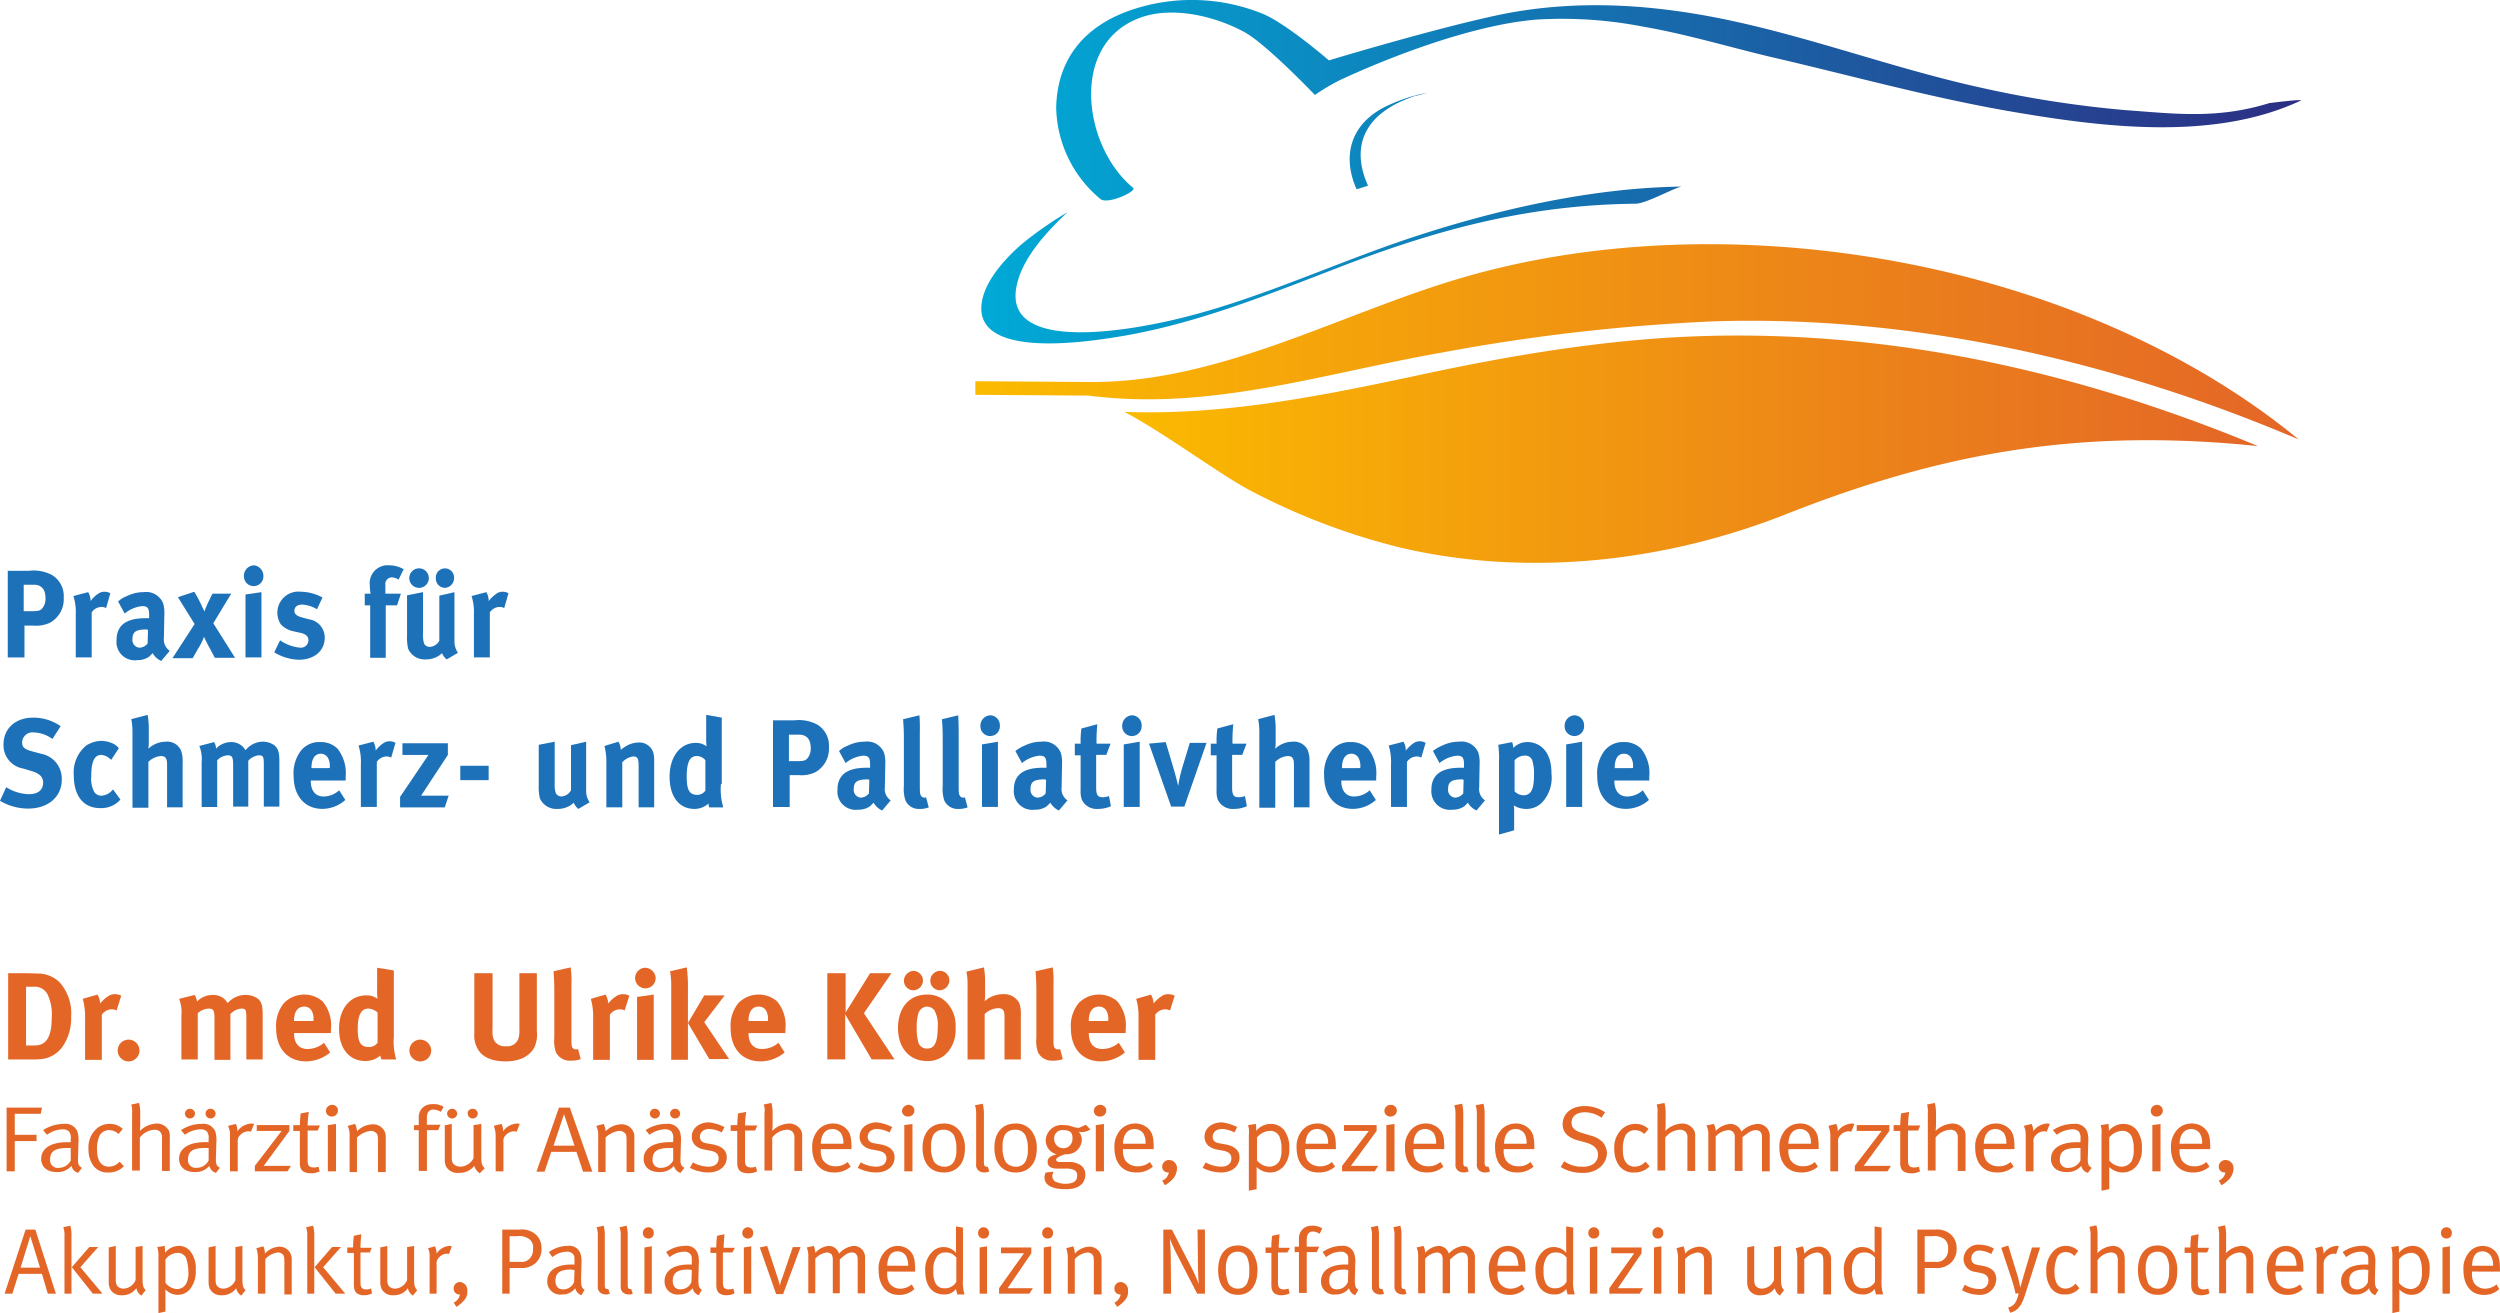 <?xml version="1.0" encoding="UTF-8"?>
<svg xmlns="http://www.w3.org/2000/svg" xmlns:xlink="http://www.w3.org/1999/xlink" width="321.378" height="168.799" viewBox="0 0 321.378 168.799">
  <defs>
    <linearGradient id="linear-gradient" y1="0.5" x2="1" y2="0.5" gradientUnits="objectBoundingBox">
      <stop offset="0" stop-color="#00abd7"></stop>
      <stop offset="1" stop-color="#2d2e83"></stop>
    </linearGradient>
    <linearGradient id="linear-gradient-2" y1="0.499" x2="1" y2="0.499" gradientUnits="objectBoundingBox">
      <stop offset="0" stop-color="#fbba00"></stop>
      <stop offset="1" stop-color="#e46627"></stop>
    </linearGradient>
    <linearGradient id="linear-gradient-3" x1="0" y1="0.499" x2="1" y2="0.499" xlink:href="#linear-gradient-2"></linearGradient>
  </defs>
  <g id="Logo_Köhler_01-01" transform="translate(-95.6 -169.358)">
    <g id="Gruppe_68" data-name="Gruppe 68" transform="translate(95.6 169.358)">
      <g id="Gruppe_59" data-name="Gruppe 59" transform="translate(138.018 0.89)">
        <path id="Pfad_160" data-name="Pfad 160" d="M377.542,195.139s-7.89-6.392-4.844-16.079,17.577-9.438,24.218-4.844,7.89,6.891,7.89,6.891,16.329-8.938,29.062-9.188,41.8,8.139,55.577,10.936,29.561,4.095,38.5.25" transform="translate(-371.999 -171.141)" fill="none"></path>
      </g>
      <g id="Gruppe_61" data-name="Gruppe 61" transform="translate(128.348 25.088)">
        <g id="Gruppe_60" data-name="Gruppe 60">
          <path id="Pfad_161" data-name="Pfad 161" d="M359.357,222.5s-18.076,16.978,5.043,15.28S406.2,219.8,437.854,219.6" transform="translate(-352.633 -219.6)" fill="none"></path>
        </g>
      </g>
      <g id="Gruppe_62" data-name="Gruppe 62" transform="translate(126.149)">
        <path id="Pfad_162" data-name="Pfad 162" d="M453.005,193.6s-12.234,2.3-7.64,11.984" transform="translate(-396.344 -181.495)" fill="none"></path>
        <path id="Pfad_163" data-name="Pfad 163" d="M513.8,182.612c-6.741,2.1-12.284,1.348-18.526.9a140.589,140.589,0,0,1-18.825-2.946c-10.786-2.4-21.222-6.292-32.008-8.589-9.637-2.047-19.424-2.746-29.212-.8-8.289,1.7-22.321,5.942-22.321,5.942s-5.293-4.594-8.389-5.942a24.242,24.242,0,0,0-16.978-.549c-5.892,2-9.537,6.142-9.687,12.534a15.659,15.659,0,0,0,5.693,11.785c.9.749,4.744-1,4.194-1.448-6.342-5.193-8.289-18.376.8-21.821,4.194-1.6,9.787-.25,13.582,1.848,2.846,1.6,8.988,8.039,8.988,8.039a26.79,26.79,0,0,1,3.2-1.9c5.443-2.547,16.628-7.091,25.317-7.79a54.348,54.348,0,0,1,13.632.9c5.543.949,10.986,2.6,16.428,3.895,10.386,2.4,20.723,5.293,31.309,7.091,11.735,2,25.766,3.7,36.8-1.448C518.491,182.013,513.8,182.612,513.8,182.612ZM372.283,210.625c-4.045.9-20.972,4.344-19.574-4.194.6-3.745,3.895-7.24,6.591-9.787a47.519,47.519,0,0,0-5.443,3.745s-4.494,3.5-5.443,7.24c-2.047,8.139,13.482,5.643,17.277,5.043,10.286-1.648,20.024-5.693,29.661-9.388,12.384-4.694,23.669-7.59,37-7.74,1.348,0,5.143-2.147,5.942-2.2-11.934.15-24.618,3.146-35.453,6.791C392.656,203.584,382.819,208.278,372.283,210.625Zm30.11-28.313c.549-.25,1.1-.449,1.648-.649h.1c.449-.1,1.049-.3,1.448-.4a21.951,21.951,0,0,0-5.293,1.748c-4.444,2.147-5.792,6.192-3.845,10.636.05.1,1.448-.449,1.5-.4-1.4-3.1-1.448-6.242,1.1-8.788A11.272,11.272,0,0,1,402.393,182.312Z" transform="translate(-348.229 -169.358)" fill="url(#linear-gradient)"></path>
      </g>
      <g id="Gruppe_65" data-name="Gruppe 65" transform="translate(125.385 31.391)">
        <g id="Gruppe_63" data-name="Gruppe 63" transform="translate(19.175 11.745)">
          <path id="Pfad_164" data-name="Pfad 164" d="M457.8,255.872c-11.784.5-23.719,2.547-35.254,5.043-12.633,2.7-24.817,5.093-37.451,4.644,5.343,2.846,12.384,8.139,16.229,10.137a85.038,85.038,0,0,0,19.375,7.34c16.378,3.8,33.955,1.8,49.485-4.344,20.473-8.089,38.2-11.035,60.62-8.739C507.589,260.316,483.071,254.824,457.8,255.872Z" transform="translate(-385.1 -255.745)" fill="url(#linear-gradient-2)"></path>
        </g>
        <g id="Gruppe_64" data-name="Gruppe 64">
          <path id="Pfad_165" data-name="Pfad 165" d="M406.471,246.193a248.8,248.8,0,0,1,35-4.045c25.816-.849,51.632,5.093,75.351,15.18-28.213-23.17-73.5-30.909-107.958-20.673-15.48,4.594-30.81,13.382-47.388,13.283l-14.781-.1v1.748l14.431.1a3.855,3.855,0,0,1,.749.1h.25C377.26,253.534,391.691,248.79,406.471,246.193Z" transform="translate(-346.7 -232.223)" fill="url(#linear-gradient-3)"></path>
        </g>
      </g>
      <g id="Gruppe_66" data-name="Gruppe 66" transform="translate(0 72.675)">
        <path id="Pfad_166" data-name="Pfad 166" d="M100.346,316.3a5.024,5.024,0,0,1,2.946.549,3.156,3.156,0,0,1,1.5,2.9,3.451,3.451,0,0,1-1.8,3.246,4.15,4.15,0,0,1-2.1.35H99.747v4.095H97.6V316.3Zm-.649,5.193h1.1c.849,0,1.1-.1,1.4-.6a1.965,1.965,0,0,0,.25-1.148c0-1.049-.549-1.648-1.448-1.648H99.647v3.4Z" transform="translate(-96.601 -315.601)" fill="#1d71b8"></path>
        <path id="Pfad_167" data-name="Pfad 167" d="M116.4,321.75a2.189,2.189,0,0,1,.3,1.148,3.79,3.79,0,0,1,1.148-1.049,1.382,1.382,0,0,1,.649-.15,1.409,1.409,0,0,1,.749.2l-.549,1.9a1.186,1.186,0,0,0-.6-.15,1.555,1.555,0,0,0-1.248.7v5.792H114.8v-5.493a6.777,6.777,0,0,0-.3-2.4Z" transform="translate(-105.062 -318.304)" fill="#1d71b8"></path>
        <path id="Pfad_168" data-name="Pfad 168" d="M126.948,322.3a4.818,4.818,0,0,1,2.147-.5,2.332,2.332,0,0,1,2.5,1.448,4.588,4.588,0,0,1,.15,1.5l-.05,2.746v.15a1.747,1.747,0,0,0,.749,1.7l-1.1,1.3a2.385,2.385,0,0,1-1.1-1l-.449.449a2.58,2.58,0,0,1-1.548.449,2.345,2.345,0,0,1-2.647-2.547c0-1.947,1.248-2.846,3.745-2.846h.449v-.35c0-.9-.15-1.2-.9-1.2a4.2,4.2,0,0,0-2.247.949L125.8,323A3.489,3.489,0,0,1,126.948,322.3Zm2.6,4.294c-1.4,0-1.9.25-1.9,1.248a.986.986,0,0,0,.9,1.1,1.376,1.376,0,0,0,1.049-.549l.05-1.748h-.1Z" transform="translate(-110.62 -318.354)" fill="#1d71b8"></path>
        <path id="Pfad_169" data-name="Pfad 169" d="M142.8,321.7a16.161,16.161,0,0,1,1.049,2,2.675,2.675,0,0,1,.25.549,13.393,13.393,0,0,1,.7-1.6c.1-.25.3-.6.35-.7h2.4l-2.3,3.8,2.8,4.444h-2.6l-.8-1.5c-.15-.25-.549-1.1-.6-1.2a7.422,7.422,0,0,1-.8,1.6l-.649,1.148H140l2.846-4.394L140.7,322.4Z" transform="translate(-117.829 -318.304)" fill="#1d71b8"></path>
        <path id="Pfad_170" data-name="Pfad 170" d="M160.9,316.248a1.252,1.252,0,1,1-2.5,0,1.333,1.333,0,0,1,1.3-1.348A1.355,1.355,0,0,1,160.9,316.248Zm-.25,2.1v8.389H158.6v-8.089Z" transform="translate(-127.041 -314.9)" fill="#1d71b8"></path>
        <path id="Pfad_171" data-name="Pfad 171" d="M171.693,323.947a4.3,4.3,0,0,0-1.9-.6c-.6,0-1,.3-1,.8,0,.4.25.649.949.849l.949.25a2.364,2.364,0,0,1,2,2.347c0,1.7-1.348,2.846-3.346,2.846a6.443,6.443,0,0,1-3.146-.949l.749-1.548a5.411,5.411,0,0,0,2.6.949.974.974,0,0,0,1.049-.949c0-.549-.4-.849-1.2-1l-.9-.2a3.026,3.026,0,0,1-1.448-.849,2.8,2.8,0,0,1-.449-1.5,2.71,2.71,0,0,1,3-2.7,6.011,6.011,0,0,1,2.8.749Z" transform="translate(-130.946 -318.304)" fill="#1d71b8"></path>
        <path id="Pfad_172" data-name="Pfad 172" d="M193,316.448a.843.843,0,0,0-.849.949v1.148h2l-.5,1.5H192.2v6.741h-2v-6.741h-.7v-1.5h.749a8.161,8.161,0,0,1-.1-1.1,2.3,2.3,0,0,1,2.5-2.547,3.677,3.677,0,0,1,1.848.5l-.649,1.348A1.552,1.552,0,0,0,193,316.448Z" transform="translate(-142.612 -314.9)" fill="#1d71b8"></path>
        <path id="Pfad_173" data-name="Pfad 173" d="M202.447,318.746v5.293a3.721,3.721,0,0,0,.15,1.348.841.841,0,0,0,.7.4,1.492,1.492,0,0,0,1.248-.8V319.2l1.947-.449v6.292a2.531,2.531,0,0,0,.449,1.5l-1.448.849a1.986,1.986,0,0,1-.6-.8,2.909,2.909,0,0,1-2.047.8,2.309,2.309,0,0,1-2.3-1.348,6.03,6.03,0,0,1-.15-1.648v-5.243Zm.749-1.8a1.254,1.254,0,0,1-1.148,1.248,1.256,1.256,0,1,1,1.148-1.248Zm2.047,1.248a1.186,1.186,0,0,1-1.148-1.248,1.176,1.176,0,1,1,2.347,0A1.26,1.26,0,0,1,205.244,318.2Z" transform="translate(-148.069 -315.301)" fill="#1d71b8"></path>
        <path id="Pfad_174" data-name="Pfad 174" d="M218.9,321.75a2.189,2.189,0,0,1,.3,1.148,4.474,4.474,0,0,1,1.148-1.049,1.382,1.382,0,0,1,.649-.15,1.409,1.409,0,0,1,.749.2l-.549,1.9a1.186,1.186,0,0,0-.6-.15,1.555,1.555,0,0,0-1.248.7v5.792H217.3v-5.493a6.777,6.777,0,0,0-.3-2.4Z" transform="translate(-156.38 -318.304)" fill="#1d71b8"></path>
        <path id="Pfad_175" data-name="Pfad 175" d="M102.341,356.846A4.382,4.382,0,0,0,99.894,356a1.33,1.33,0,0,0-1.448,1.3c0,.6.3.849,1.148,1.1l1.3.35a3.248,3.248,0,0,1,2.647,3.3c0,2.247-1.748,3.745-4.344,3.745a7.1,7.1,0,0,1-3.6-1l.8-1.748a5.78,5.78,0,0,0,2.9.9c1.2,0,1.848-.549,1.848-1.5,0-.7-.449-1.148-1.4-1.448l-1.148-.35a3.026,3.026,0,0,1-2.547-3.1c0-2.047,1.548-3.445,3.8-3.445a6.1,6.1,0,0,1,3.545,1.1Z" transform="translate(-95.6 -334.526)" fill="#1d71b8"></path>
        <path id="Pfad_176" data-name="Pfad 176" d="M119.394,362.547a1.912,1.912,0,0,0-1.248-.649c-.9,0-1.3.849-1.3,2.746a3.588,3.588,0,0,0,.4,2.047,1.068,1.068,0,0,0,.9.449,1.97,1.97,0,0,0,1.4-.7l.1-.1.949,1.3a3.449,3.449,0,0,1-.7.6,3.368,3.368,0,0,1-1.9.5c-2.147,0-3.4-1.548-3.4-4.244a4.47,4.47,0,0,1,1.6-3.8,3.73,3.73,0,0,1,1.947-.6,3.67,3.67,0,0,1,1.5.35,1.977,1.977,0,0,1,.749.6Z" transform="translate(-105.112 -337.53)" fill="#1d71b8"></path>
        <path id="Pfad_177" data-name="Pfad 177" d="M131.5,353.4a10.488,10.488,0,0,1,.15,2v1.648c0,.25-.05.6-.05.7a3.229,3.229,0,0,1,2.2-.9,1.932,1.932,0,0,1,2,1.148,4.135,4.135,0,0,1,.2,1.548v5.742h-2v-5.493c0-.8-.2-1.1-.8-1.1a2.5,2.5,0,0,0-1.6.749v5.892H129.55v-9.488a9.026,9.026,0,0,0-.15-1.9Z" transform="translate(-112.522 -334.175)" fill="#1d71b8"></path>
        <path id="Pfad_178" data-name="Pfad 178" d="M148.8,360.35a1.552,1.552,0,0,1,.25.849,2.664,2.664,0,0,1,1.9-.849,2.109,2.109,0,0,1,1.6.649,2.768,2.768,0,0,1,.3.4,2.858,2.858,0,0,1,2.2-1.1,2.5,2.5,0,0,1,1.548.5c.449.4.6.9.6,2v5.842h-2V363.2c0-1-.1-1.148-.649-1.148a2.086,2.086,0,0,0-1.348.7v5.892h-1.947V363.3c0-1.049-.15-1.248-.7-1.248a1.993,1.993,0,0,0-1.348.649v5.992h-2v-5.742a4.531,4.531,0,0,0-.3-2.1Z" transform="translate(-121.284 -337.63)" fill="#1d71b8"></path>
        <path id="Pfad_179" data-name="Pfad 179" d="M177.841,367.84a4.469,4.469,0,0,1-2.946,1.148c-2.247,0-3.7-1.648-3.7-4.244a4.755,4.755,0,0,1,.949-3.246,2.989,2.989,0,0,1,2.447-1.1,3.051,3.051,0,0,1,2.247.849,5.071,5.071,0,0,1,1.049,3.6v.5H173.4v.05c0,1.248.6,2,1.648,2a3.01,3.01,0,0,0,2-.8Zm-2-4.095v-.1a2.124,2.124,0,0,0-.25-1.248,1.049,1.049,0,0,0-.9-.5c-.749,0-1.2.649-1.2,1.8v.05Z" transform="translate(-133.45 -337.68)" fill="#1d71b8"></path>
        <path id="Pfad_180" data-name="Pfad 180" d="M189.8,360.25a2.189,2.189,0,0,1,.3,1.148,3.79,3.79,0,0,1,1.148-1.049,1.382,1.382,0,0,1,.649-.15,1.409,1.409,0,0,1,.749.2l-.549,1.9a1.186,1.186,0,0,0-.6-.15,1.555,1.555,0,0,0-1.248.7v5.792H188.2v-5.493a6.776,6.776,0,0,0-.3-2.4Z" transform="translate(-141.811 -337.58)" fill="#1d71b8"></path>
        <path id="Pfad_181" data-name="Pfad 181" d="M204.742,360.7v1.5l-3.445,5.243h3.545l-.5,1.5H198.6v-1.348l3.645-5.393H198.9v-1.5Z" transform="translate(-147.168 -337.83)" fill="#1d71b8"></path>
        <path id="Pfad_182" data-name="Pfad 182" d="M217.745,366.5v1.848H214.1V366.5Z" transform="translate(-154.928 -340.734)" fill="#1d71b8"></path>
        <path id="Pfad_183" data-name="Pfad 183" d="M236.347,360.3v5.293a3.721,3.721,0,0,0,.15,1.348.841.841,0,0,0,.7.4,1.491,1.491,0,0,0,1.248-.8v-5.792l1.947-.449v6.292a2.531,2.531,0,0,0,.449,1.5l-1.448.849a1.987,1.987,0,0,1-.6-.8,2.909,2.909,0,0,1-2.047.8,2.309,2.309,0,0,1-2.3-1.348,6.029,6.029,0,0,1-.15-1.648V360.7Z" transform="translate(-165.041 -337.63)" fill="#1d71b8"></path>
        <path id="Pfad_184" data-name="Pfad 184" d="M253,360.3a2.1,2.1,0,0,1,.3,1.049,5.631,5.631,0,0,1,.9-.6,3.4,3.4,0,0,1,1.4-.35,1.892,1.892,0,0,1,1.848,1.2,3.553,3.553,0,0,1,.15,1.148v5.992h-2V363.4c0-.949-.15-1.2-.7-1.2a2.29,2.29,0,0,0-1.4.749v5.792H251.45V362.8a7.678,7.678,0,0,0-.25-1.947Z" transform="translate(-173.502 -337.63)" fill="#1d71b8"></path>
        <path id="Pfad_185" data-name="Pfad 185" d="M274.591,362.288a7.935,7.935,0,0,0,.3,3h-1.8a1.253,1.253,0,0,1-.1-.5,2.616,2.616,0,0,1-1.8.7c-2,0-3.2-1.6-3.2-4.145S269.348,357,271.346,357a2.232,2.232,0,0,1,1.4.449,7.778,7.778,0,0,1-.05-1.2V353.4l2,.35v8.539Zm-3.1-3.6c-.9,0-1.3.8-1.3,2.647,0,1.748.35,2.347,1.4,2.347a1.274,1.274,0,0,0,1-.549v-3.895A1.388,1.388,0,0,0,271.5,358.693Z" transform="translate(-181.913 -334.175)" fill="#1d71b8"></path>
        <path id="Pfad_186" data-name="Pfad 186" d="M297.346,354.8a5.025,5.025,0,0,1,2.946.549,3.156,3.156,0,0,1,1.5,2.9,3.45,3.45,0,0,1-1.8,3.246,4.15,4.15,0,0,1-2.1.35h-1.148v4.095H294.6V354.8Zm-.649,5.243h1.1c.849,0,1.1-.1,1.4-.6a1.965,1.965,0,0,0,.25-1.148c0-1.049-.549-1.648-1.448-1.648h-1.348v3.4Z" transform="translate(-195.231 -334.876)" fill="#1d71b8"></path>
        <path id="Pfad_187" data-name="Pfad 187" d="M312.548,360.8a4.818,4.818,0,0,1,2.147-.5,2.332,2.332,0,0,1,2.5,1.448,4.589,4.589,0,0,1,.15,1.5l-.05,2.746v.15a1.747,1.747,0,0,0,.749,1.7l-1.1,1.3a2.385,2.385,0,0,1-1.1-1l-.449.449a2.58,2.58,0,0,1-1.548.449,2.345,2.345,0,0,1-2.647-2.547c0-1.947,1.248-2.846,3.745-2.846h.449v-.35c0-.9-.15-1.2-.9-1.2a4.2,4.2,0,0,0-2.247.949L311.4,361.5A3.491,3.491,0,0,1,312.548,360.8Zm2.647,4.344c-1.4,0-1.9.25-1.9,1.248a.986.986,0,0,0,.9,1.1,1.376,1.376,0,0,0,1.049-.549l.05-1.748h-.1Z" transform="translate(-203.542 -337.63)" fill="#1d71b8"></path>
        <path id="Pfad_188" data-name="Pfad 188" d="M330.247,355.6v6.392c0,1.4,0,1.6.15,1.848a.509.509,0,0,0,.4.25.543.543,0,0,0,.25-.05l.35,1.3a3.182,3.182,0,0,1-1.2.2,1.865,1.865,0,0,1-1.8-1.1,4.634,4.634,0,0,1-.2-1.848v-6.142c0-1.1-.05-1.748-.1-2.447l2.1-.5A20.125,20.125,0,0,1,330.247,355.6Z" transform="translate(-212.003 -334.225)" fill="#1d71b8"></path>
        <path id="Pfad_189" data-name="Pfad 189" d="M340.247,355.6v6.392c0,1.4,0,1.6.15,1.848a.509.509,0,0,0,.4.25.543.543,0,0,0,.25-.05l.35,1.3a3.182,3.182,0,0,1-1.2.2,1.865,1.865,0,0,1-1.8-1.1,4.634,4.634,0,0,1-.2-1.848v-6.142c0-1.1-.05-1.748-.1-2.447l2.1-.5C340.2,353.9,340.247,354.449,340.247,355.6Z" transform="translate(-217.009 -334.225)" fill="#1d71b8"></path>
        <path id="Pfad_190" data-name="Pfad 190" d="M350.5,354.848a1.252,1.252,0,1,1-2.5,0,1.333,1.333,0,0,1,1.3-1.348A1.286,1.286,0,0,1,350.5,354.848Zm-.25,2.047v8.389H348.2v-8.039Z" transform="translate(-221.966 -334.225)" fill="#1d71b8"></path>
        <path id="Pfad_191" data-name="Pfad 191" d="M358,360.8a4.818,4.818,0,0,1,2.147-.5,2.332,2.332,0,0,1,2.5,1.448,4.589,4.589,0,0,1,.15,1.5l-.05,2.746v.15a1.747,1.747,0,0,0,.749,1.7l-1.1,1.3a2.385,2.385,0,0,1-1.1-1l-.449.449a2.58,2.58,0,0,1-1.548.449,2.383,2.383,0,0,1-2.7-2.547c0-1.947,1.248-2.846,3.745-2.846h.449v-.35c0-.9-.15-1.2-.9-1.2a4.2,4.2,0,0,0-2.247.949L356.8,361.5A4.464,4.464,0,0,1,358,360.8Zm2.647,4.344c-1.4,0-1.9.25-1.9,1.248a.986.986,0,0,0,.9,1.1,1.376,1.376,0,0,0,1.049-.549l.05-1.748h-.1Z" transform="translate(-226.271 -337.63)" fill="#1d71b8"></path>
        <path id="Pfad_192" data-name="Pfad 192" d="M376.345,359.745h-1.3v4.145c0,1.049.2,1.3.9,1.3a3.173,3.173,0,0,0,.749-.15l.25,1.3a4.08,4.08,0,0,1-1.648.35,2.108,2.108,0,0,1-2.1-1.2,3.432,3.432,0,0,1-.15-1.248v-4.444H372.3v-1.5h.749a11.48,11.48,0,0,1,.1-1.947l2.047-.549a20.059,20.059,0,0,0-.1,2.5h1.8Z" transform="translate(-234.132 -335.377)" fill="#1d71b8"></path>
        <path id="Pfad_193" data-name="Pfad 193" d="M387,354.848a1.252,1.252,0,1,1-2.5,0,1.333,1.333,0,0,1,1.3-1.348A1.286,1.286,0,0,1,387,354.848Zm-.25,2.047v8.389H384.7v-8.039Z" transform="translate(-240.24 -334.225)" fill="#1d71b8"></path>
        <path id="Pfad_194" data-name="Pfad 194" d="M393.547,360.4l1.1,3.7c.15.549.4,1.448.5,1.947a20.6,20.6,0,0,1,.449-2.1l1.049-3.445h2.147l-2.846,8.189h-1.7L391.4,360.6Z" transform="translate(-243.694 -337.68)" fill="#1d71b8"></path>
        <path id="Pfad_195" data-name="Pfad 195" d="M411.345,359.745h-1.3v4.145c0,1.049.2,1.3.9,1.3a3.173,3.173,0,0,0,.749-.15l.25,1.3a4.08,4.08,0,0,1-1.648.35,2.108,2.108,0,0,1-2.1-1.2,3.433,3.433,0,0,1-.15-1.248v-4.444H407.3v-1.5h.749a11.484,11.484,0,0,1,.1-1.947l2.047-.549a20.065,20.065,0,0,0-.1,2.5h1.8Z" transform="translate(-251.655 -335.377)" fill="#1d71b8"></path>
        <path id="Pfad_196" data-name="Pfad 196" d="M421.6,353.4a10.486,10.486,0,0,1,.15,2v1.648c0,.25-.05.6-.05.7a3.228,3.228,0,0,1,2.2-.9,1.932,1.932,0,0,1,2,1.148,4.135,4.135,0,0,1,.2,1.548v5.742h-2v-5.493c0-.8-.2-1.1-.8-1.1a2.5,2.5,0,0,0-1.6.749v5.892H419.65v-9.488a9.024,9.024,0,0,0-.15-1.9Z" transform="translate(-257.763 -334.175)" fill="#1d71b8"></path>
        <path id="Pfad_197" data-name="Pfad 197" d="M443.141,367.84a4.469,4.469,0,0,1-2.946,1.148c-2.247,0-3.7-1.648-3.7-4.244a4.755,4.755,0,0,1,.949-3.246,2.989,2.989,0,0,1,2.447-1.1,3.051,3.051,0,0,1,2.247.849,5.071,5.071,0,0,1,1.049,3.6v.5H438.7v.05c0,1.248.6,2,1.648,2a3.01,3.01,0,0,0,2-.8Zm-2-4.095v-.1a2.124,2.124,0,0,0-.25-1.248,1.049,1.049,0,0,0-.9-.5c-.749,0-1.2.649-1.2,1.8v.05Z" transform="translate(-266.274 -337.68)" fill="#1d71b8"></path>
        <path id="Pfad_198" data-name="Pfad 198" d="M455,360.25a2.188,2.188,0,0,1,.3,1.148,4.476,4.476,0,0,1,1.148-1.049,1.382,1.382,0,0,1,.649-.15,1.409,1.409,0,0,1,.749.2l-.549,1.9a1.186,1.186,0,0,0-.6-.15,1.555,1.555,0,0,0-1.248.7v5.792H453.4v-5.493a6.776,6.776,0,0,0-.3-2.4Z" transform="translate(-274.585 -337.58)" fill="#1d71b8"></path>
        <path id="Pfad_199" data-name="Pfad 199" d="M465.5,360.8a4.818,4.818,0,0,1,2.147-.5,2.332,2.332,0,0,1,2.5,1.448,4.589,4.589,0,0,1,.15,1.5l-.05,2.746v.15a1.747,1.747,0,0,0,.749,1.7l-1.1,1.3a2.385,2.385,0,0,1-1.1-1l-.449.449a2.58,2.58,0,0,1-1.548.449,2.383,2.383,0,0,1-2.7-2.547c0-1.947,1.248-2.846,3.745-2.846h.449v-.35c0-.9-.15-1.2-.9-1.2a4.2,4.2,0,0,0-2.247.949L464.3,361.5A4.463,4.463,0,0,1,465.5,360.8Zm2.646,4.344c-1.4,0-1.9.25-1.9,1.248a.986.986,0,0,0,.9,1.1,1.376,1.376,0,0,0,1.049-.549l.05-1.748h-.1Z" transform="translate(-280.092 -337.63)" fill="#1d71b8"></path>
        <path id="Pfad_200" data-name="Pfad 200" d="M483.1,360.4a4.955,4.955,0,0,1,.15.749,2.47,2.47,0,0,1,1.9-.749,2.852,2.852,0,0,1,1.548.5c.849.6,1.448,1.648,1.448,3.545a4.659,4.659,0,0,1-1.1,3.6,2.764,2.764,0,0,1-2.1.949,3.02,3.02,0,0,1-1.648-.449,2.848,2.848,0,0,1,.05.649v2.547l-1.947.549V362.8a11.228,11.228,0,0,0-.1-2.047Zm1.4,6.841c1,0,1.4-.7,1.4-2.6a5.546,5.546,0,0,0-.2-1.8.92.92,0,0,0-.949-.7,1.783,1.783,0,0,0-1.348.6v3.995A1.731,1.731,0,0,0,484.5,367.241Z" transform="translate(-288.703 -337.68)" fill="#1d71b8"></path>
        <path id="Pfad_201" data-name="Pfad 201" d="M500.9,354.848a1.252,1.252,0,1,1-2.5,0,1.333,1.333,0,0,1,1.3-1.348A1.286,1.286,0,0,1,500.9,354.848Zm-.25,2.047v8.389H498.6v-8.039Z" transform="translate(-297.264 -334.225)" fill="#1d71b8"></path>
        <path id="Pfad_202" data-name="Pfad 202" d="M513.441,367.84a4.469,4.469,0,0,1-2.946,1.148c-2.247,0-3.7-1.648-3.7-4.244a4.755,4.755,0,0,1,.949-3.246,2.989,2.989,0,0,1,2.447-1.1,3.051,3.051,0,0,1,2.247.849,5.071,5.071,0,0,1,1.049,3.6v.5H509v.05c0,1.248.6,2,1.648,2a3.01,3.01,0,0,0,2-.8Zm-2.047-4.095v-.1a2.124,2.124,0,0,0-.25-1.248,1.049,1.049,0,0,0-.9-.5c-.8,0-1.2.649-1.2,1.8v.05Z" transform="translate(-301.47 -337.68)" fill="#1d71b8"></path>
      </g>
      <g id="Gruppe_67" data-name="Gruppe 67" transform="translate(0.799 124.357)">
        <path id="Pfad_203" data-name="Pfad 203" d="M99.9,419.9c.649,0,1.5.05,1.947.05a4.088,4.088,0,0,1,2.447,1.1,5.978,5.978,0,0,1,1.5,4.444,6.362,6.362,0,0,1-1.1,3.845,3.842,3.842,0,0,1-2.7,1.6,14.567,14.567,0,0,1-1.6.05H97.7V419.9h2.2Zm.05,9.288h1.2c1.448,0,2.147-1.148,2.147-3.5a6.039,6.039,0,0,0-.549-3.1,1.862,1.862,0,0,0-1.748-.949h-1v7.54Z" transform="translate(-97.45 -419.151)" fill="#e46627"></path>
        <path id="Pfad_204" data-name="Pfad 204" d="M118.8,425.35a2.816,2.816,0,0,1,.35,1.148,3.95,3.95,0,0,1,1.2-1.049,1.6,1.6,0,0,1,.7-.15,1.712,1.712,0,0,1,.8.2l-.6,1.9a1.329,1.329,0,0,0-.6-.15,1.572,1.572,0,0,0-1.3.7v5.792H117.2V428.3a8.213,8.213,0,0,0-.3-2.4Z" transform="translate(-107.063 -421.854)" fill="#e46627"></path>
        <path id="Pfad_205" data-name="Pfad 205" d="M128.7,438.4a1.4,1.4,0,1,1-1.4-1.4A1.4,1.4,0,0,1,128.7,438.4Z" transform="translate(-111.569 -427.712)" fill="#e46627"></path>
        <path id="Pfad_206" data-name="Pfad 206" d="M143.7,425.5a2.032,2.032,0,0,1,.3.849,2.8,2.8,0,0,1,2-.849,2.146,2.146,0,0,1,1.648.649,2.773,2.773,0,0,1,.3.4,2.991,2.991,0,0,1,2.3-1.049,2.541,2.541,0,0,1,1.6.5c.449.4.6.9.6,2v5.792h-2.1V428.4c0-1-.1-1.148-.649-1.148a2.189,2.189,0,0,0-1.4.7v5.892h-2.047V428.5c0-1-.15-1.248-.749-1.248a2.264,2.264,0,0,0-1.4.6v5.942H142V428.1a4.531,4.531,0,0,0-.3-2.1Z" transform="translate(-119.479 -421.955)" fill="#e46627"></path>
        <path id="Pfad_207" data-name="Pfad 207" d="M173.641,432.84a4.853,4.853,0,0,1-3.1,1.148c-2.347,0-3.845-1.648-3.845-4.244a4.6,4.6,0,0,1,1-3.246,3.641,3.641,0,0,1,4.943-.25,4.769,4.769,0,0,1,1.1,3.6v.5H169v.05c0,1.248.6,2,1.748,2a3.254,3.254,0,0,0,2.1-.8Zm-2.147-4.095v-.05a2.124,2.124,0,0,0-.25-1.248,1.073,1.073,0,0,0-.949-.5c-.8,0-1.3.649-1.3,1.8v.05h2.5Z" transform="translate(-131.996 -421.905)" fill="#e46627"></path>
        <path id="Pfad_208" data-name="Pfad 208" d="M189.941,427.288a8.155,8.155,0,0,0,.3,3h-1.9a3.1,3.1,0,0,1-.15-.5,2.869,2.869,0,0,1-1.9.7c-2.1,0-3.4-1.6-3.4-4.145s1.4-4.294,3.5-4.294a2.278,2.278,0,0,1,1.448.449,7.775,7.775,0,0,1-.05-1.2v-2.8l2.147.35v8.439Zm-3.246-3.545c-.949,0-1.4.8-1.4,2.6,0,1.748.35,2.347,1.5,2.347a1.371,1.371,0,0,0,1.049-.549v-3.895A2.08,2.08,0,0,0,186.695,423.743Z" transform="translate(-140.106 -418.45)" fill="#e46627"></path>
        <path id="Pfad_209" data-name="Pfad 209" d="M203.8,438.4a1.4,1.4,0,1,1-1.4-1.4A1.429,1.429,0,0,1,203.8,438.4Z" transform="translate(-149.168 -427.712)" fill="#e46627"></path>
        <path id="Pfad_210" data-name="Pfad 210" d="M220.047,419.9v7.29a2.781,2.781,0,0,0,.2,1.348,1.558,1.558,0,0,0,1.5.749,1.505,1.505,0,0,0,1.7-1.3,4.629,4.629,0,0,0,.05-1V419.9h2.247v7.49a3.812,3.812,0,0,1-.2,1.748c-.3.9-1.4,2.1-3.795,2.1-1.7,0-2.946-.5-3.545-1.5a3.421,3.421,0,0,1-.5-2.1V419.9Z" transform="translate(-157.529 -419.151)" fill="#e46627"></path>
        <path id="Pfad_211" data-name="Pfad 211" d="M240.4,420.547v6.392c0,1.4,0,1.6.15,1.8a.487.487,0,0,0,.449.2.45.45,0,0,0,.25-.05l.35,1.3a3.381,3.381,0,0,1-1.3.2,1.963,1.963,0,0,1-1.9-1.1,4.472,4.472,0,0,1-.2-1.848v-6.092c0-1.049-.05-1.748-.1-2.447l2.2-.5A10.994,10.994,0,0,1,240.4,420.547Z" transform="translate(-167.742 -418.4)" fill="#e46627"></path>
        <path id="Pfad_212" data-name="Pfad 212" d="M249.6,425.35a2.816,2.816,0,0,1,.35,1.148,3.95,3.95,0,0,1,1.2-1.049,1.6,1.6,0,0,1,.7-.15,1.712,1.712,0,0,1,.8.2l-.6,1.9a1.329,1.329,0,0,0-.6-.15,1.572,1.572,0,0,0-1.3.7v5.792H248V428.3a8.214,8.214,0,0,0-.3-2.4Z" transform="translate(-172.549 -421.854)" fill="#e46627"></path>
        <path id="Pfad_213" data-name="Pfad 213" d="M261.746,419.848a1.323,1.323,0,1,1-1.3-1.348A1.4,1.4,0,0,1,261.746,419.848Zm-.25,2.1v8.389H259.35v-8.089Z" transform="translate(-178.256 -418.45)" fill="#e46627"></path>
        <path id="Pfad_214" data-name="Pfad 214" d="M270.247,418.4a17.98,17.98,0,0,1,.15,2.647v9.238H268.25v-9.238a11.1,11.1,0,0,0-.15-2.147Zm4.844,3.645-2.6,3.4,3.2,4.744h-2.547l-2.746-4.644,2.1-3.545h2.6Z" transform="translate(-182.762 -418.4)" fill="#e46627"></path>
        <path id="Pfad_215" data-name="Pfad 215" d="M290.641,432.84a4.853,4.853,0,0,1-3.1,1.148c-2.347,0-3.845-1.648-3.845-4.244a4.6,4.6,0,0,1,1-3.246,3.641,3.641,0,0,1,4.944-.25,4.769,4.769,0,0,1,1.1,3.6v.5H286v.05c0,1.248.6,2,1.748,2a3.254,3.254,0,0,0,2.1-.8Zm-2.147-4.095v-.05a2.124,2.124,0,0,0-.25-1.248,1.073,1.073,0,0,0-.949-.5c-.8,0-1.3.649-1.3,1.8v.05h2.5Z" transform="translate(-190.572 -421.905)" fill="#e46627"></path>
        <path id="Pfad_216" data-name="Pfad 216" d="M310.947,419.9v5.043l3.146-5.043h2.746l-3.545,5.143,3.945,5.942h-2.946l-3.4-5.792v5.792h-2.3V419.9Z" transform="translate(-203.039 -419.151)" fill="#e46627"></path>
        <path id="Pfad_217" data-name="Pfad 217" d="M333.242,423.594a4.236,4.236,0,0,1,.949,3,4.416,4.416,0,0,1-1,3.146,3.339,3.339,0,0,1-2.7,1.148c-2.2,0-3.7-1.648-3.7-4.244s1.448-4.294,3.7-4.294A3.344,3.344,0,0,1,333.242,423.594ZM330,420.548a1.268,1.268,0,0,1-1.248,1.248,1.226,1.226,0,0,1-1.2-1.248A1.3,1.3,0,0,1,328.8,419.3,1.26,1.26,0,0,1,330,420.548Zm-.6,4.244a5.742,5.742,0,0,0-.2,1.8,6.39,6.39,0,0,0,.25,2.047,1.152,1.152,0,0,0,1.1.649c.949,0,1.348-.849,1.348-2.746a3.786,3.786,0,0,0-.449-2.2,1.236,1.236,0,0,0-.949-.449A1.218,1.218,0,0,0,329.4,424.793Zm2.746-3a1.226,1.226,0,0,1-1.2-1.248,1.268,1.268,0,0,1,1.248-1.248,1.226,1.226,0,0,1,1.2,1.248A1.3,1.3,0,0,1,332.143,421.8Z" transform="translate(-212.151 -418.851)" fill="#e46627"></path>
        <path id="Pfad_218" data-name="Pfad 218" d="M346.647,418.4a10.486,10.486,0,0,1,.15,2v1.648c0,.25-.05.6-.05.7a3.479,3.479,0,0,1,2.3-.9,2.2,2.2,0,0,1,2.147,1.148,4.008,4.008,0,0,1,.2,1.5v5.742h-2.1v-5.493c0-.8-.2-1.1-.849-1.1a2.735,2.735,0,0,0-1.7.749v5.842h-2.2V420.8a8.191,8.191,0,0,0-.15-1.848Z" transform="translate(-220.962 -418.4)" fill="#e46627"></path>
        <path id="Pfad_219" data-name="Pfad 219" d="M364.5,420.547v6.392c0,1.4,0,1.6.15,1.8a.487.487,0,0,0,.449.2.45.45,0,0,0,.25-.05l.35,1.3a3.381,3.381,0,0,1-1.3.2,1.963,1.963,0,0,1-1.9-1.1,4.473,4.473,0,0,1-.2-1.848v-6.092c0-1.049-.05-1.748-.1-2.447l2.2-.5A10.991,10.991,0,0,1,364.5,420.547Z" transform="translate(-229.874 -418.4)" fill="#e46627"></path>
        <path id="Pfad_220" data-name="Pfad 220" d="M378.241,432.84a4.853,4.853,0,0,1-3.1,1.148c-2.347,0-3.845-1.648-3.845-4.244a4.6,4.6,0,0,1,1-3.246,3.641,3.641,0,0,1,4.944-.25,4.769,4.769,0,0,1,1.1,3.6v.5H373.6v.05c0,1.248.6,2,1.748,2a3.254,3.254,0,0,0,2.1-.8Zm-2.147-4.095v-.05a2.124,2.124,0,0,0-.25-1.248,1.073,1.073,0,0,0-.949-.5c-.8,0-1.3.649-1.3,1.8v.05h2.5Z" transform="translate(-234.43 -421.905)" fill="#e46627"></path>
        <path id="Pfad_221" data-name="Pfad 221" d="M390,425.35a2.816,2.816,0,0,1,.35,1.148,3.95,3.95,0,0,1,1.2-1.049,1.6,1.6,0,0,1,.7-.15,1.712,1.712,0,0,1,.8.2l-.6,1.9a1.329,1.329,0,0,0-.6-.15,1.572,1.572,0,0,0-1.3.7v5.792H388.4V428.3a8.212,8.212,0,0,0-.3-2.4Z" transform="translate(-242.841 -421.854)" fill="#e46627"></path>
        <path id="Pfad_222" data-name="Pfad 222" d="M97.2,454.5h4.594l-.15.8H98.3V458h2.8v.8H98.3v3.895H97.25V454.5Z" transform="translate(-97.2 -436.474)" fill="#e46627"></path>
        <path id="Pfad_223" data-name="Pfad 223" d="M106.45,459.5a4.812,4.812,0,0,1,2.647-.8,1.651,1.651,0,0,1,1.748.949,3.313,3.313,0,0,1,.15,1.3l-.05,1.947c-.05.949.05,1.2.5,1.448l-.5.649a1.194,1.194,0,0,1-.849-.9,2.328,2.328,0,0,1-1.848.8c-1.548,0-2.047-.9-2.047-1.7,0-1.348,1.248-2.147,3.346-2.147H110v-.4a1.4,1.4,0,0,0-.2-.949,1.1,1.1,0,0,0-.849-.3,3.549,3.549,0,0,0-2,.7ZM110,461.8h-.5c-1.6,0-2.147.5-2.147,1.448a.978.978,0,0,0,1.1,1.1,1.714,1.714,0,0,0,1.548-.949Z" transform="translate(-101.706 -438.576)" fill="#e46627"></path>
        <path id="Pfad_224" data-name="Pfad 224" d="M122.794,459.349l-.549.649a1.7,1.7,0,0,0-1.2-.5,1.4,1.4,0,0,0-1.2.649,3.986,3.986,0,0,0-.35,1.947c0,1.348.549,2.1,1.548,2.1a1.836,1.836,0,0,0,1.348-.649l.549.6a2.638,2.638,0,0,1-1.947.8,2.26,2.26,0,0,1-2-.9,3.581,3.581,0,0,1-.6-2.1,3.184,3.184,0,0,1,.949-2.547,2.466,2.466,0,0,1,1.7-.7A2.334,2.334,0,0,1,122.794,459.349Z" transform="translate(-107.814 -438.576)" fill="#e46627"></path>
        <path id="Pfad_225" data-name="Pfad 225" d="M129.4,453.5l1-.2a5.348,5.348,0,0,1,.15,1.4v1.4a7.381,7.381,0,0,1-.05.8,3.27,3.27,0,0,1,2.1-.949,1.739,1.739,0,0,1,1.648.949,2.079,2.079,0,0,1,.1.849v4.294h-1v-4.145a1.144,1.144,0,0,0-.25-.9,1.034,1.034,0,0,0-.749-.25,2.563,2.563,0,0,0-1.848,1v4.244h-1v-7.34A3.233,3.233,0,0,0,129.4,453.5Z" transform="translate(-113.321 -435.873)" fill="#e46627"></path>
        <path id="Pfad_226" data-name="Pfad 226" d="M141.95,457.546a4.812,4.812,0,0,1,2.647-.8,1.651,1.651,0,0,1,1.748.949,3.313,3.313,0,0,1,.15,1.3l-.05,1.947c-.05.949.05,1.2.5,1.448l-.5.649a1.194,1.194,0,0,1-.849-.9,2.328,2.328,0,0,1-1.848.8c-1.548,0-2.047-.9-2.047-1.7,0-1.348,1.248-2.147,3.346-2.147h.449v-.4a1.4,1.4,0,0,0-.2-.949,1.1,1.1,0,0,0-.849-.3,3.549,3.549,0,0,0-2,.7ZM143.1,454.8a.654.654,0,0,1,.649.6.649.649,0,0,1-1.3,0A.654.654,0,0,1,143.1,454.8Zm2.4,5.043H145c-1.6,0-2.147.5-2.147,1.448a.978.978,0,0,0,1.1,1.1,1.714,1.714,0,0,0,1.548-.949Zm.25-5.043a.654.654,0,0,1,.649.6.649.649,0,0,1-1.3,0A.62.62,0,0,1,145.745,454.8Z" transform="translate(-119.479 -436.624)" fill="#e46627"></path>
        <path id="Pfad_227" data-name="Pfad 227" d="M154.3,458.9l1-.25a1.819,1.819,0,0,1,.2.949,2.383,2.383,0,0,1,1.8-1,1.772,1.772,0,0,1,.35.05l-.4,1c-.05,0-.2-.05-.3-.05a1.437,1.437,0,0,0-1.049.449,1.035,1.035,0,0,0-.35.949v3.745h-1v-4.594A2.515,2.515,0,0,0,154.3,458.9Z" transform="translate(-125.787 -438.526)" fill="#e46627"></path>
        <path id="Pfad_228" data-name="Pfad 228" d="M161.45,459h4.194v.749l-3.3,4.494h3.5l-.449.7H161.2v-.7l3.445-4.494h-3.2Z" transform="translate(-129.242 -438.727)" fill="#e46627"></path>
        <path id="Pfad_229" data-name="Pfad 229" d="M174.545,457.3l-.3.7h-1.3v3.845c0,.649.2.9.8.9a1.63,1.63,0,0,0,.6-.1l.15.6a2.381,2.381,0,0,1-1.1.25,2.152,2.152,0,0,1-.849-.15c-.449-.2-.6-.6-.6-1.2v-4.095H171.1V457.3h.849c0-.6.1-1.5.1-1.5l1.049-.2a13.308,13.308,0,0,0-.15,1.748h1.6Z" transform="translate(-134.199 -437.024)" fill="#e46627"></path>
        <path id="Pfad_230" data-name="Pfad 230" d="M180.3,453.8a.708.708,0,0,1,.749.749.768.768,0,0,1-.749.749.74.74,0,0,1-.8-.7A.789.789,0,0,1,180.3,453.8Zm-.549,2.6,1.049-.15v6.092H179.75Z" transform="translate(-138.404 -436.123)" fill="#e46627"></path>
        <path id="Pfad_231" data-name="Pfad 231" d="M185.1,458.95l.949-.25a2.211,2.211,0,0,1,.25.949,2.915,2.915,0,0,1,2-.9,1.653,1.653,0,0,1,1.548.9,1.6,1.6,0,0,1,.15.7v4.544h-1v-4.045c0-.649-.05-.8-.25-1a.988.988,0,0,0-.7-.25,3.023,3.023,0,0,0-1.748.849v4.444h-.949V460.3A2.738,2.738,0,0,0,185.1,458.95Z" transform="translate(-141.208 -438.576)" fill="#e46627"></path>
        <path id="Pfad_232" data-name="Pfad 232" d="M205.645,454.6a1.938,1.938,0,0,0-.949-.3c-.549,0-.849.35-.849,1.049v.9H205.6l-.3.7h-1.448v5.243H202.8v-5.243h-.6V456.3h.6v-.949a1.645,1.645,0,0,1,.7-1.448,1.9,1.9,0,0,1,1.1-.3,2.426,2.426,0,0,1,1.4.35Z" transform="translate(-149.769 -436.023)" fill="#e46627"></path>
        <path id="Pfad_233" data-name="Pfad 233" d="M209.9,456.947l1-.2v4.294c0,.549.1.8.4,1a1.361,1.361,0,0,0,.8.2,1.973,1.973,0,0,0,1.6-1.1V456.9l1-.15v4.344c0,.749.1,1.049.449,1.348l-.649.649a1.592,1.592,0,0,1-.7-.949,2.446,2.446,0,0,1-2,.9,1.675,1.675,0,0,1-1.648-.849,2.42,2.42,0,0,1-.15-.9v-4.344Zm1.049-2.147a.654.654,0,0,1,.649.6.649.649,0,0,1-1.3,0A.654.654,0,0,1,210.949,454.8Zm2.647,0a.654.654,0,0,1,.649.6.649.649,0,0,1-1.3,0C212.9,455.1,213.2,454.8,213.6,454.8Z" transform="translate(-153.624 -436.624)" fill="#e46627"></path>
        <path id="Pfad_234" data-name="Pfad 234" d="M222.7,458.9l1-.25a1.82,1.82,0,0,1,.2.949,2.383,2.383,0,0,1,1.8-1,1.772,1.772,0,0,1,.35.05l-.4,1c-.05,0-.2-.05-.3-.05a1.437,1.437,0,0,0-1.049.449,1.036,1.036,0,0,0-.35.949v3.745h-1v-4.594A3.5,3.5,0,0,0,222.7,458.9Z" transform="translate(-160.032 -438.526)" fill="#e46627"></path>
        <path id="Pfad_235" data-name="Pfad 235" d="M237.994,454.5l2.9,8.239h-1.2l-.849-2.547H235.6l-.849,2.547H233.7l2.9-8.239Zm.6,4.894-1.348-4.045-1.348,4.045Z" transform="translate(-165.54 -436.474)" fill="#e46627"></path>
        <path id="Pfad_236" data-name="Pfad 236" d="M249.1,458.95l.949-.25a2.211,2.211,0,0,1,.25.949,2.915,2.915,0,0,1,2-.9,1.653,1.653,0,0,1,1.548.9,1.6,1.6,0,0,1,.15.7v4.544h-1v-4.045c0-.649-.05-.8-.25-1a.988.988,0,0,0-.7-.25,3.024,3.024,0,0,0-1.748.849v4.444h-.949V460.3A2.738,2.738,0,0,0,249.1,458.95Z" transform="translate(-173.25 -438.576)" fill="#e46627"></path>
        <path id="Pfad_237" data-name="Pfad 237" d="M261.55,457.546a4.812,4.812,0,0,1,2.647-.8,1.651,1.651,0,0,1,1.748.949,3.313,3.313,0,0,1,.15,1.3l-.05,1.947c-.05.949.05,1.2.5,1.448l-.5.649a1.194,1.194,0,0,1-.849-.9,2.328,2.328,0,0,1-1.848.8c-1.548,0-2.047-.9-2.047-1.7,0-1.348,1.248-2.147,3.346-2.147h.449v-.4a1.4,1.4,0,0,0-.2-.949,1.1,1.1,0,0,0-.849-.3,3.549,3.549,0,0,0-2,.7Zm1.2-2.746a.654.654,0,0,1,.649.6.649.649,0,0,1-1.3,0A.62.62,0,0,1,262.748,454.8Zm2.347,5.043h-.5c-1.6,0-2.147.5-2.147,1.448a.978.978,0,0,0,1.1,1.1,1.714,1.714,0,0,0,1.548-.949Zm.25-5.043a.654.654,0,0,1,.649.6.649.649,0,0,1-1.3,0A.654.654,0,0,1,265.345,454.8Z" transform="translate(-179.358 -436.624)" fill="#e46627"></path>
        <path id="Pfad_238" data-name="Pfad 238" d="M277.644,458.9l-.35.7a3.863,3.863,0,0,0-1.6-.449c-.7,0-1.2.4-1.2,1,0,.449.25.749.9.849l.849.15c1.148.25,1.7.8,1.7,1.648,0,1.149-.949,1.947-2.4,1.947a5.274,5.274,0,0,1-2.347-.6l.4-.7a4.148,4.148,0,0,0,2,.549c.8,0,1.3-.4,1.3-1.049,0-.549-.3-.849-1.049-1l-.8-.15c-1.049-.2-1.6-.8-1.6-1.648,0-1.1.949-1.848,2.247-1.848A6.322,6.322,0,0,1,277.644,458.9Z" transform="translate(-185.316 -438.376)" fill="#e46627"></path>
        <path id="Pfad_239" data-name="Pfad 239" d="M287.145,457.3l-.3.7h-1.3v3.845c0,.649.2.9.8.9a1.631,1.631,0,0,0,.6-.1l.15.6a2.381,2.381,0,0,1-1.1.25,2.152,2.152,0,0,1-.849-.15c-.449-.2-.6-.6-.6-1.2v-4.095H283.7V457.3h.849c0-.6.1-1.5.1-1.5l1.049-.2a13.305,13.305,0,0,0-.15,1.748h1.6Z" transform="translate(-190.572 -437.024)" fill="#e46627"></path>
        <path id="Pfad_240" data-name="Pfad 240" d="M292.2,453.5l1-.2a5.351,5.351,0,0,1,.15,1.4v1.4a7.383,7.383,0,0,1-.05.8,3.271,3.271,0,0,1,2.1-.949,1.739,1.739,0,0,1,1.648.949,2.08,2.08,0,0,1,.1.849v4.294h-1v-4.145a1.144,1.144,0,0,0-.25-.9,1.034,1.034,0,0,0-.749-.25,2.563,2.563,0,0,0-1.848,1v4.244h-1v-7.34A2.259,2.259,0,0,0,292.2,453.5Z" transform="translate(-194.828 -435.873)" fill="#e46627"></path>
        <path id="Pfad_241" data-name="Pfad 241" d="M309.244,463.543l.4.6a3.126,3.126,0,0,1-2.147.749c-1.748,0-2.8-1.2-2.8-3.2a3.215,3.215,0,0,1,.749-2.247,2.5,2.5,0,0,1,1.9-.849,2.377,2.377,0,0,1,1.7.649c.549.549.7,1.1.7,2.5v.15H305.8v.15a2.379,2.379,0,0,0,.3,1.3,1.9,1.9,0,0,0,1.6.749A2.188,2.188,0,0,0,309.244,463.543ZM305.8,461.2h2.9a2.34,2.34,0,0,0-.3-1.348,1.419,1.419,0,0,0-1.148-.549C306.348,459.349,305.848,460,305.8,461.2Z" transform="translate(-201.086 -438.526)" fill="#e46627"></path>
        <path id="Pfad_242" data-name="Pfad 242" d="M320.844,458.9l-.35.7a3.863,3.863,0,0,0-1.6-.449c-.7,0-1.2.4-1.2,1,0,.449.25.749.9.849l.849.15c1.149.25,1.7.8,1.7,1.648,0,1.149-.949,1.947-2.4,1.947a5.274,5.274,0,0,1-2.347-.6l.4-.7a4.148,4.148,0,0,0,2,.549c.8,0,1.3-.4,1.3-1.049,0-.549-.3-.849-1.049-1l-.8-.15c-1.049-.2-1.6-.8-1.6-1.648,0-1.1.949-1.848,2.247-1.848A6.322,6.322,0,0,1,320.844,458.9Z" transform="translate(-206.944 -438.376)" fill="#e46627"></path>
        <path id="Pfad_243" data-name="Pfad 243" d="M328.6,453.8a.748.748,0,0,1,.8.749.779.779,0,0,1-.8.749.74.74,0,0,1-.8-.7A.858.858,0,0,1,328.6,453.8Zm-.5,2.6,1.049-.15v6.092H328.1Z" transform="translate(-212.651 -436.123)" fill="#e46627"></path>
        <path id="Pfad_244" data-name="Pfad 244" d="M335.8,458.6a2.446,2.446,0,0,1,2.147,1.049,3.588,3.588,0,0,1,.6,2.2c0,2-1.148,3.046-2.7,3.046-1.748,0-2.746-1.2-2.746-3.2C333.1,459.8,334.149,458.6,335.8,458.6Zm0,.8a1.458,1.458,0,0,0-1.3.649,3.142,3.142,0,0,0-.3,1.548,3.783,3.783,0,0,0,.4,1.947,1.616,1.616,0,0,0,1.3.6,1.31,1.31,0,0,0,1.348-.9,3.077,3.077,0,0,0,.2-1.3,4.024,4.024,0,0,0-.3-1.8A1.48,1.48,0,0,0,335.8,459.4Z" transform="translate(-215.305 -438.526)" fill="#e46627"></path>
        <path id="Pfad_245" data-name="Pfad 245" d="M347.748,460.99c0,.449.1.6.35.6h.15l.2.6a1.382,1.382,0,0,1-.649.15,1.226,1.226,0,0,1-.749-.25.965.965,0,0,1-.3-.849V454.9a3.747,3.747,0,0,0-.15-1.2l1-.2a5.346,5.346,0,0,1,.15,1.4Z" transform="translate(-222.064 -435.973)" fill="#e46627"></path>
        <path id="Pfad_246" data-name="Pfad 246" d="M354.3,458.6a2.446,2.446,0,0,1,2.147,1.049,3.588,3.588,0,0,1,.6,2.2c0,2-1.149,3.046-2.7,3.046-1.748,0-2.746-1.2-2.746-3.2C351.6,459.8,352.6,458.6,354.3,458.6Zm-.05.8a1.458,1.458,0,0,0-1.3.649,3.141,3.141,0,0,0-.3,1.548,3.783,3.783,0,0,0,.4,1.947,1.616,1.616,0,0,0,1.3.6,1.31,1.31,0,0,0,1.348-.9,3.078,3.078,0,0,0,.2-1.3,4.024,4.024,0,0,0-.3-1.8A1.385,1.385,0,0,0,354.247,459.4Z" transform="translate(-224.567 -438.526)" fill="#e46627"></path>
        <path id="Pfad_247" data-name="Pfad 247" d="M369.793,458.9l.6.6a1.87,1.87,0,0,1-1.049.35,1.383,1.383,0,0,1-.449-.05,1.586,1.586,0,0,1,.4,1,1.927,1.927,0,0,1-.949,1.648,2.14,2.14,0,0,1-1.2.25c-.849.3-1.148.5-1.148.7s.2.3.5.3h1a2.633,2.633,0,0,1,1.548.35,1.378,1.378,0,0,1,.7,1.248c0,1.3-1,1.9-2.5,1.9-2,0-2.746-.649-2.746-1.5a1.724,1.724,0,0,1,.15-.649l1.049-.1a1.047,1.047,0,0,0-.2.549.874.874,0,0,0,.35.7,3.112,3.112,0,0,0,1.3.3c1,0,1.548-.3,1.548-1.049a.708.708,0,0,0-.35-.7,2.446,2.446,0,0,0-1.248-.2h-1c-.749,0-1.2-.3-1.2-.849,0-.5.3-.749,1.148-1a1.847,1.847,0,0,1-1.4-1.748,2.076,2.076,0,0,1,2.347-2c.949,0,1.148.35,1.947.35A6.507,6.507,0,0,0,369.793,458.9Zm-2.846.7a1.059,1.059,0,0,0-1.2,1.2,1.174,1.174,0,0,0,2.347-.05C368.145,459.949,367.8,459.6,366.947,459.6Z" transform="translate(-231.026 -438.677)" fill="#e46627"></path>
        <path id="Pfad_248" data-name="Pfad 248" d="M378,453.8a.748.748,0,0,1,.8.749.779.779,0,0,1-.8.749.74.74,0,0,1-.8-.7A.789.789,0,0,1,378,453.8Zm-.549,2.6,1.049-.15v6.092H377.45Z" transform="translate(-237.384 -436.123)" fill="#e46627"></path>
        <path id="Pfad_249" data-name="Pfad 249" d="M387.044,463.543l.4.6a3.126,3.126,0,0,1-2.147.749c-1.748,0-2.8-1.2-2.8-3.2a3.215,3.215,0,0,1,.749-2.247,2.5,2.5,0,0,1,1.9-.849,2.377,2.377,0,0,1,1.7.649c.549.549.7,1.1.7,2.5v.15H383.6v.15a2.378,2.378,0,0,0,.3,1.3,1.9,1.9,0,0,0,1.6.749A2.188,2.188,0,0,0,387.044,463.543ZM383.6,461.2h2.9a2.339,2.339,0,0,0-.3-1.348,1.419,1.419,0,0,0-1.148-.549C384.148,459.349,383.648,460,383.6,461.2Z" transform="translate(-240.037 -438.526)" fill="#e46627"></path>
        <path id="Pfad_250" data-name="Pfad 250" d="M394.8,470.646a1.361,1.361,0,0,0,.849-1.049h-.15a.726.726,0,0,1-.7-.749.854.854,0,0,1,.9-.849,1.043,1.043,0,0,1,1,1.148,2.21,2.21,0,0,1-.5,1.248,4.575,4.575,0,0,1-1.049.849Z" transform="translate(-246.195 -443.233)" fill="#e46627"></path>
        <path id="Pfad_251" data-name="Pfad 251" d="M409.644,458.9l-.35.7a3.863,3.863,0,0,0-1.6-.449c-.7,0-1.2.4-1.2,1,0,.449.25.749.9.849l.849.15c1.148.25,1.7.8,1.7,1.648,0,1.149-.949,1.947-2.4,1.947a5.274,5.274,0,0,1-2.347-.6l.4-.7a4.148,4.148,0,0,0,2,.549c.8,0,1.3-.4,1.3-1.049,0-.549-.3-.849-1.049-1l-.8-.15c-1.049-.2-1.6-.8-1.6-1.648,0-1.1.949-1.848,2.247-1.848A6.322,6.322,0,0,1,409.644,458.9Z" transform="translate(-251.402 -438.376)" fill="#e46627"></path>
        <path id="Pfad_252" data-name="Pfad 252" d="M416.9,458.85l1-.15a5.323,5.323,0,0,1,.05.9,2.363,2.363,0,0,1,1.848-.9,2.163,2.163,0,0,1,1.7.749,3.557,3.557,0,0,1,.7,2.347,3.452,3.452,0,0,1-.5,2.047,2.281,2.281,0,0,1-1.947,1.1,2.5,2.5,0,0,1-1.748-.7v2.846l-1,.2V460.1A3.117,3.117,0,0,0,416.9,458.85Zm1.149,4.544a2.151,2.151,0,0,0,1.548.8,1.513,1.513,0,0,0,1.348-.749,3.239,3.239,0,0,0,.25-1.5,3.829,3.829,0,0,0-.3-1.7,1.263,1.263,0,0,0-1.148-.649,2.252,2.252,0,0,0-1.7.849Z" transform="translate(-257.26 -438.576)" fill="#e46627"></path>
        <path id="Pfad_253" data-name="Pfad 253" d="M433.944,463.543l.4.6a3.126,3.126,0,0,1-2.147.749c-1.748,0-2.8-1.2-2.8-3.2a3.215,3.215,0,0,1,.749-2.247,2.5,2.5,0,0,1,1.9-.849,2.377,2.377,0,0,1,1.7.649c.549.549.7,1.1.7,2.5v.15H430.5v.15a2.379,2.379,0,0,0,.3,1.3,1.9,1.9,0,0,0,1.6.749A2.188,2.188,0,0,0,433.944,463.543Zm-3.4-2.347h2.9a2.34,2.34,0,0,0-.3-1.348A1.419,1.419,0,0,0,432,459.3C431.1,459.349,430.6,460,430.548,461.2Z" transform="translate(-263.518 -438.526)" fill="#e46627"></path>
        <path id="Pfad_254" data-name="Pfad 254" d="M441.35,459h4.194v.749l-3.3,4.494h3.5l-.449.7H441.1v-.7l3.445-4.494h-3.2Z" transform="translate(-269.376 -438.727)" fill="#e46627"></path>
        <path id="Pfad_255" data-name="Pfad 255" d="M452.8,453.8a.748.748,0,0,1,.8.749.779.779,0,0,1-.8.749.74.74,0,0,1-.8-.7A.789.789,0,0,1,452.8,453.8Zm-.549,2.6,1.049-.15v6.092H452.25Z" transform="translate(-274.833 -436.123)" fill="#e46627"></path>
        <path id="Pfad_256" data-name="Pfad 256" d="M461.844,463.543l.4.6a3.126,3.126,0,0,1-2.147.749c-1.748,0-2.8-1.2-2.8-3.2a3.215,3.215,0,0,1,.749-2.247,2.5,2.5,0,0,1,1.9-.849,2.377,2.377,0,0,1,1.7.649c.549.549.7,1.1.7,2.5v.15H458.4v.15a2.378,2.378,0,0,0,.3,1.3,1.9,1.9,0,0,0,1.6.749A2.188,2.188,0,0,0,461.844,463.543ZM458.4,461.2h2.9a2.34,2.34,0,0,0-.3-1.348,1.419,1.419,0,0,0-1.148-.549C458.948,459.349,458.448,460,458.4,461.2Z" transform="translate(-277.486 -438.526)" fill="#e46627"></path>
        <path id="Pfad_257" data-name="Pfad 257" d="M471.148,460.99c0,.449.1.6.35.6h.15l.2.6a1.382,1.382,0,0,1-.649.15,1.226,1.226,0,0,1-.749-.25.965.965,0,0,1-.3-.849V454.9a3.748,3.748,0,0,0-.15-1.2l1-.2a5.349,5.349,0,0,1,.15,1.4Z" transform="translate(-283.845 -435.973)" fill="#e46627"></path>
        <path id="Pfad_258" data-name="Pfad 258" d="M476.648,460.99c0,.449.1.6.35.6h.15l.2.6a1.382,1.382,0,0,1-.649.15,1.226,1.226,0,0,1-.749-.25.965.965,0,0,1-.3-.849V454.9a3.748,3.748,0,0,0-.15-1.2l1-.2a5.348,5.348,0,0,1,.15,1.4Z" transform="translate(-286.598 -435.973)" fill="#e46627"></path>
        <path id="Pfad_259" data-name="Pfad 259" d="M485.044,463.543l.4.6a3.126,3.126,0,0,1-2.147.749c-1.748,0-2.8-1.2-2.8-3.2a3.215,3.215,0,0,1,.749-2.247,2.5,2.5,0,0,1,1.9-.849,2.377,2.377,0,0,1,1.7.649c.549.549.7,1.1.7,2.5v.15H481.6v.15a2.379,2.379,0,0,0,.3,1.3,1.9,1.9,0,0,0,1.6.749A2.188,2.188,0,0,0,485.044,463.543Zm-3.4-2.347h2.9a2.339,2.339,0,0,0-.3-1.348,1.418,1.418,0,0,0-1.148-.549C482.2,459.349,481.7,460,481.648,461.2Z" transform="translate(-289.102 -438.526)" fill="#e46627"></path>
        <path id="Pfad_260" data-name="Pfad 260" d="M503.092,454.9l-.449.7a3.742,3.742,0,0,0-2.1-.7c-1.1,0-1.748.5-1.748,1.348,0,.649.4,1.049,1.448,1.348l1,.3a3.23,3.23,0,0,1,1.548.849,2.275,2.275,0,0,1,.549,1.448,2.485,2.485,0,0,1-1.2,2,3.428,3.428,0,0,1-1.947.5,5.33,5.33,0,0,1-2.8-.749l.449-.749a3.832,3.832,0,0,0,2.347.7,2.324,2.324,0,0,0,1.4-.35,1.424,1.424,0,0,0,.6-1.2c0-.749-.5-1.248-1.548-1.548l-.9-.25a3.422,3.422,0,0,1-1.548-.749,1.844,1.844,0,0,1-.549-1.348c0-1.4,1.148-2.347,2.8-2.347A4.583,4.583,0,0,1,503.092,454.9Z" transform="translate(-297.563 -436.273)" fill="#e46627"></path>
        <path id="Pfad_261" data-name="Pfad 261" d="M515.594,459.349l-.549.649a1.7,1.7,0,0,0-1.2-.5,1.405,1.405,0,0,0-1.2.649,3.986,3.986,0,0,0-.35,1.947c0,1.348.549,2.1,1.548,2.1a1.835,1.835,0,0,0,1.348-.649l.549.6a2.638,2.638,0,0,1-1.947.8,2.26,2.26,0,0,1-2-.9,3.581,3.581,0,0,1-.6-2.1,3.184,3.184,0,0,1,.949-2.547,2.466,2.466,0,0,1,1.7-.7A2.416,2.416,0,0,1,515.594,459.349Z" transform="translate(-304.472 -438.576)" fill="#e46627"></path>
        <path id="Pfad_262" data-name="Pfad 262" d="M522.1,453.5l1-.2a5.347,5.347,0,0,1,.15,1.4v1.4a7.383,7.383,0,0,1-.05.8,3.27,3.27,0,0,1,2.1-.949,1.739,1.739,0,0,1,1.648.949,2.079,2.079,0,0,1,.1.849v4.294h-1v-4.145a1.144,1.144,0,0,0-.25-.9,1.034,1.034,0,0,0-.749-.25,2.563,2.563,0,0,0-1.848,1v4.244h-1v-7.34A3.232,3.232,0,0,0,522.1,453.5Z" transform="translate(-309.929 -435.873)" fill="#e46627"></path>
        <path id="Pfad_263" data-name="Pfad 263" d="M534.9,458.9l.949-.2a2.148,2.148,0,0,1,.25.9,2.837,2.837,0,0,1,1.848-.9,1.5,1.5,0,0,1,1.448,1,3.176,3.176,0,0,1,2.047-1,1.52,1.52,0,0,1,1.6,1.6v4.494h-1V460.4c0-.6-.3-.9-.8-.9-.549,0-1,.35-1.7.9v4.344h-1V460.5a1.036,1.036,0,0,0-.2-.749.862.862,0,0,0-.649-.25,2.527,2.527,0,0,0-1.6.8v4.444h-.949V460.1A2.41,2.41,0,0,0,534.9,458.9Z" transform="translate(-316.337 -438.576)" fill="#e46627"></path>
        <path id="Pfad_264" data-name="Pfad 264" d="M558.244,463.543l.4.6a3.126,3.126,0,0,1-2.147.749c-1.748,0-2.8-1.2-2.8-3.2a3.215,3.215,0,0,1,.749-2.247,2.5,2.5,0,0,1,1.9-.849,2.377,2.377,0,0,1,1.7.649c.549.549.7,1.1.7,2.5v.15h-3.895v.15a2.379,2.379,0,0,0,.3,1.3,1.9,1.9,0,0,0,1.6.749A2.148,2.148,0,0,0,558.244,463.543Zm-3.4-2.347h2.9a2.34,2.34,0,0,0-.3-1.348,1.419,1.419,0,0,0-1.148-.549C555.4,459.349,554.9,460,554.849,461.2Z" transform="translate(-325.75 -438.526)" fill="#e46627"></path>
        <path id="Pfad_265" data-name="Pfad 265" d="M566.3,458.9l1-.25a1.819,1.819,0,0,1,.2.949,2.383,2.383,0,0,1,1.8-1,1.773,1.773,0,0,1,.35.05l-.4,1c-.05,0-.2-.05-.3-.05a1.437,1.437,0,0,0-1.049.449,1.035,1.035,0,0,0-.35.949v3.745h-1v-4.594A3.5,3.5,0,0,0,566.3,458.9Z" transform="translate(-332.058 -438.526)" fill="#e46627"></path>
        <path id="Pfad_266" data-name="Pfad 266" d="M573.35,459h4.195v.749l-3.3,4.494h3.5l-.449.7H573.1v-.7l3.445-4.494h-3.2Z" transform="translate(-335.462 -438.727)" fill="#e46627"></path>
        <path id="Pfad_267" data-name="Pfad 267" d="M586.545,457.3l-.3.7h-1.3v3.845c0,.649.2.9.8.9a1.63,1.63,0,0,0,.6-.1l.15.6a2.381,2.381,0,0,1-1.1.25,2.152,2.152,0,0,1-.849-.15c-.449-.2-.6-.6-.6-1.2v-4.095H583.1V457.3h.849c0-.6.1-1.5.1-1.5l1.049-.2a13.3,13.3,0,0,0-.15,1.748h1.6Z" transform="translate(-340.469 -437.024)" fill="#e46627"></path>
        <path id="Pfad_268" data-name="Pfad 268" d="M591.7,453.5l1-.2a5.349,5.349,0,0,1,.15,1.4v1.4a7.383,7.383,0,0,1-.05.8,3.271,3.271,0,0,1,2.1-.949,1.739,1.739,0,0,1,1.648.949,2.08,2.08,0,0,1,.1.849v4.294h-1v-4.145a1.144,1.144,0,0,0-.25-.9,1.034,1.034,0,0,0-.749-.25,2.563,2.563,0,0,0-1.848,1v4.244h-1v-7.34A3.234,3.234,0,0,0,591.7,453.5Z" transform="translate(-344.775 -435.873)" fill="#e46627"></path>
        <path id="Pfad_269" data-name="Pfad 269" d="M608.644,463.543l.4.6a3.126,3.126,0,0,1-2.147.749c-1.748,0-2.8-1.2-2.8-3.2a3.215,3.215,0,0,1,.749-2.247,2.5,2.5,0,0,1,1.9-.849,2.377,2.377,0,0,1,1.7.649c.549.549.7,1.1.7,2.5v.15H605.2v.15a2.378,2.378,0,0,0,.3,1.3,1.9,1.9,0,0,0,1.6.749A2.188,2.188,0,0,0,608.644,463.543ZM605.2,461.2h2.9a2.339,2.339,0,0,0-.3-1.348,1.419,1.419,0,0,0-1.148-.549C605.8,459.349,605.249,460,605.2,461.2Z" transform="translate(-350.983 -438.526)" fill="#e46627"></path>
        <path id="Pfad_270" data-name="Pfad 270" d="M616.6,458.9l1-.25a1.82,1.82,0,0,1,.2.949,2.384,2.384,0,0,1,1.8-1,1.772,1.772,0,0,1,.35.05l-.4,1c-.05,0-.2-.05-.3-.05a1.437,1.437,0,0,0-1.049.449,1.036,1.036,0,0,0-.35.949v3.745h-1v-4.594A2.516,2.516,0,0,0,616.6,458.9Z" transform="translate(-357.241 -438.526)" fill="#e46627"></path>
        <path id="Pfad_271" data-name="Pfad 271" d="M623.85,459.5a4.812,4.812,0,0,1,2.647-.8,1.651,1.651,0,0,1,1.748.949,3.312,3.312,0,0,1,.15,1.3l-.05,1.947c-.05.949.05,1.2.5,1.448l-.5.649a1.194,1.194,0,0,1-.849-.9,2.328,2.328,0,0,1-1.848.8c-1.548,0-2.047-.9-2.047-1.7,0-1.348,1.248-2.147,3.346-2.147h.449v-.4a1.4,1.4,0,0,0-.2-.949,1.1,1.1,0,0,0-.849-.3,3.549,3.549,0,0,0-2,.7Zm3.545,2.3h-.5c-1.6,0-2.147.5-2.147,1.448a.978.978,0,0,0,1.1,1.1,1.714,1.714,0,0,0,1.548-.949Z" transform="translate(-360.746 -438.576)" fill="#e46627"></path>
        <path id="Pfad_272" data-name="Pfad 272" d="M636.4,458.85l1-.15a5.32,5.32,0,0,1,.05.9,2.362,2.362,0,0,1,1.848-.9,2.163,2.163,0,0,1,1.7.749,3.556,3.556,0,0,1,.7,2.347,3.452,3.452,0,0,1-.5,2.047,2.281,2.281,0,0,1-1.948,1.1,2.5,2.5,0,0,1-1.748-.7v2.846l-1,.2V460.1A3.118,3.118,0,0,0,636.4,458.85Zm1.1,4.544a2.151,2.151,0,0,0,1.548.8,1.513,1.513,0,0,0,1.348-.749,3.238,3.238,0,0,0,.25-1.5,3.829,3.829,0,0,0-.3-1.7,1.263,1.263,0,0,0-1.148-.649,2.252,2.252,0,0,0-1.7.849Z" transform="translate(-367.154 -438.576)" fill="#e46627"></path>
        <path id="Pfad_273" data-name="Pfad 273" d="M650.049,453.8a.748.748,0,0,1,.8.749.779.779,0,0,1-.8.749.7.7,0,0,1-.749-.7A.779.779,0,0,1,650.049,453.8Zm-.549,2.6,1.049-.15v6.092H649.5Z" transform="translate(-373.612 -436.123)" fill="#e46627"></path>
        <path id="Pfad_274" data-name="Pfad 274" d="M659.044,463.543l.4.6a3.126,3.126,0,0,1-2.147.749c-1.748,0-2.8-1.2-2.8-3.2a3.215,3.215,0,0,1,.749-2.247,2.5,2.5,0,0,1,1.9-.849,2.377,2.377,0,0,1,1.7.649c.549.549.7,1.1.7,2.5v.15H655.6v.15a2.379,2.379,0,0,0,.3,1.3,1.9,1.9,0,0,0,1.6.749A2.188,2.188,0,0,0,659.044,463.543ZM655.6,461.2h2.9a2.339,2.339,0,0,0-.3-1.348,1.419,1.419,0,0,0-1.148-.549C656.2,459.349,655.648,460,655.6,461.2Z" transform="translate(-376.216 -438.526)" fill="#e46627"></path>
        <path id="Pfad_275" data-name="Pfad 275" d="M666.8,470.646a1.361,1.361,0,0,0,.849-1.049h-.15a.726.726,0,0,1-.7-.749.854.854,0,0,1,.9-.849,1.043,1.043,0,0,1,1,1.148,2.21,2.21,0,0,1-.5,1.248,4.573,4.573,0,0,1-1.049.849Z" transform="translate(-382.374 -443.233)" fill="#e46627"></path>
      </g>
    </g>
    <g id="Gruppe_69" data-name="Gruppe 69" transform="translate(96.199 326.872)">
      <path id="Pfad_276" data-name="Pfad 276" d="M102.343,494.139l-.749-2.547h-3l-.8,2.547h-1l2.7-8.239h1.248l2.647,8.239Zm-2.247-7.39-1.248,4.045h2.5Z" transform="translate(-96.8 -485.351)" fill="#e46627"></path>
      <path id="Pfad_277" data-name="Pfad 277" d="M112.05,493.638V486.3a3.184,3.184,0,0,0-.15-1.2l.9-.2a4.621,4.621,0,0,1,.15,1.4v7.34Zm3.645,0-2.7-3.4,2.247-2.6h1.148l-2.3,2.6,2.846,3.4Z" transform="translate(-104.36 -484.85)" fill="#e46627"></path>
      <path id="Pfad_278" data-name="Pfad 278" d="M127.794,496.492a1.5,1.5,0,0,1-.649-.949,2.163,2.163,0,0,1-1.848.9,1.568,1.568,0,0,1-1.548-.849,2.419,2.419,0,0,1-.15-.9V490.3l.9-.2v4.294c0,.549.1.8.35,1a1.147,1.147,0,0,0,.7.2,1.768,1.768,0,0,0,1.5-1.1V490.25l.9-.15v4.344c0,.749.1,1.049.4,1.348Z" transform="translate(-110.218 -487.453)" fill="#e46627"></path>
      <path id="Pfad_279" data-name="Pfad 279" d="M140.544,495.293a2.045,2.045,0,0,1-1.8,1.1,2.154,2.154,0,0,1-1.6-.7v2.846l-.9.2v-7.191a3.736,3.736,0,0,0-.15-1.3l.949-.15a7.025,7.025,0,0,1,.05.9,2.248,2.248,0,0,1,1.748-.9,1.87,1.87,0,0,1,1.548.749,3.556,3.556,0,0,1,.649,2.347A3.52,3.52,0,0,1,140.544,495.293Zm-.749-3.645a1.186,1.186,0,0,0-1.1-.649,1.975,1.975,0,0,0-1.548.849v3a2.048,2.048,0,0,0,1.448.8,1.355,1.355,0,0,0,1.248-.749,3.239,3.239,0,0,0,.25-1.5A6.188,6.188,0,0,0,139.8,491.648Z" transform="translate(-116.476 -487.453)" fill="#e46627"></path>
      <path id="Pfad_280" data-name="Pfad 280" d="M153.494,496.492a1.5,1.5,0,0,1-.649-.949,2.163,2.163,0,0,1-1.848.9,1.568,1.568,0,0,1-1.548-.849,2.419,2.419,0,0,1-.15-.9V490.3l.9-.2v4.294c0,.549.1.8.35,1a1.147,1.147,0,0,0,.7.2,1.768,1.768,0,0,0,1.5-1.1V490.25l.9-.15v4.344c0,.749.1,1.049.4,1.348Z" transform="translate(-123.084 -487.453)" fill="#e46627"></path>
      <path id="Pfad_281" data-name="Pfad 281" d="M165.2,496.292v-4.045c0-.649-.05-.8-.2-1a.949.949,0,0,0-.649-.25,2.664,2.664,0,0,0-1.6.849v4.444H161.8V491.7a4.044,4.044,0,0,0-.2-1.248l.9-.25a2.448,2.448,0,0,1,.2.949,2.6,2.6,0,0,1,1.848-.9,1.556,1.556,0,0,1,1.448.9,1.6,1.6,0,0,1,.15.7v4.544H165.2Z" transform="translate(-129.243 -487.504)" fill="#e46627"></path>
      <path id="Pfad_282" data-name="Pfad 282" d="M174.55,493.638V486.3a3.184,3.184,0,0,0-.15-1.2l.9-.2a4.622,4.622,0,0,1,.15,1.4v7.34Zm3.645,0-2.7-3.4,2.247-2.6h1.148l-2.3,2.6,2.846,3.4Z" transform="translate(-135.651 -484.85)" fill="#e46627"></path>
      <path id="Pfad_283" data-name="Pfad 283" d="M187.9,489.447h-1.2v3.845c0,.649.2.9.749.9a2.146,2.146,0,0,0,.6-.1l.15.6a2.168,2.168,0,0,1-1.049.25,1.668,1.668,0,0,1-.749-.15c-.4-.2-.549-.6-.549-1.2V489.5H185v-.7h.749a10.55,10.55,0,0,1,.1-1.5l.949-.2c0,.2-.1,1-.1,1.748h1.448Z" transform="translate(-140.958 -485.952)" fill="#e46627"></path>
      <path id="Pfad_284" data-name="Pfad 284" d="M197.694,496.492a1.5,1.5,0,0,1-.649-.949,2.163,2.163,0,0,1-1.848.9,1.568,1.568,0,0,1-1.548-.849,2.419,2.419,0,0,1-.15-.9V490.3l.9-.2v4.294c0,.549.1.8.35,1a1.147,1.147,0,0,0,.7.2,1.768,1.768,0,0,0,1.5-1.1V490.25l.9-.15v4.344c0,.749.1,1.049.4,1.348Z" transform="translate(-145.213 -487.453)" fill="#e46627"></path>
      <path id="Pfad_285" data-name="Pfad 285" d="M208.5,491.149a2.163,2.163,0,0,0-.25-.05,1.413,1.413,0,0,0-1,.449,1.035,1.035,0,0,0-.35.949v3.745H206v-4.594a2.625,2.625,0,0,0-.2-1.248l.9-.25a2.721,2.721,0,0,1,.2.949,2.119,2.119,0,0,1,1.648-1,1.089,1.089,0,0,1,.3.05Z" transform="translate(-151.372 -487.453)" fill="#e46627"></path>
      <path id="Pfad_286" data-name="Pfad 286" d="M213.748,501.747a4.256,4.256,0,0,1-1,.849l-.35-.549a1.4,1.4,0,0,0,.8-1.049h-.15a.72.72,0,0,1-.649-.749.8.8,0,0,1,.8-.849,1.037,1.037,0,0,1,.949,1.148A1.594,1.594,0,0,1,213.748,501.747Z" transform="translate(-154.676 -492.11)" fill="#e46627"></path>
      <path id="Pfad_287" data-name="Pfad 287" d="M229.194,490.194a2.643,2.643,0,0,1-1.947.649h-1.4v3.3H224.9V485.9h2.247a2.743,2.743,0,0,1,1.748.4,2.234,2.234,0,0,1,1.049,1.947A2.389,2.389,0,0,1,229.194,490.194Zm-.8-3.046a2.136,2.136,0,0,0-1.548-.4h-1v3.3H227.2a1.394,1.394,0,0,0,1.248-.449,1.545,1.545,0,0,0,.4-1.148A1.358,1.358,0,0,0,228.4,487.148Z" transform="translate(-160.934 -485.351)" fill="#e46627"></path>
      <path id="Pfad_288" data-name="Pfad 288" d="M240.894,496.442a1.219,1.219,0,0,1-.8-.9,2.046,2.046,0,0,1-1.7.8,1.654,1.654,0,0,1-1.9-1.7c0-1.348,1.148-2.147,3.1-2.147h.4v-.4c0-.549,0-.749-.2-.949a.983.983,0,0,0-.8-.3,3.075,3.075,0,0,0-1.848.7l-.449-.649a4.2,4.2,0,0,1,2.447-.8,1.489,1.489,0,0,1,1.6.949,3.313,3.313,0,0,1,.15,1.3l-.05,1.947c0,.949.05,1.2.449,1.448Zm-1.348-3.3c-1.5,0-2,.5-2,1.448,0,.7.35,1.1,1,1.1a1.5,1.5,0,0,0,1.4-.949L240,493.2C239.9,493.2,239.7,493.146,239.546,493.146Z" transform="translate(-166.742 -487.453)" fill="#e46627"></path>
      <path id="Pfad_289" data-name="Pfad 289" d="M250.348,493.738a1.082,1.082,0,0,1-.7-.25.965.965,0,0,1-.3-.849V486.3a3.185,3.185,0,0,0-.15-1.2l.9-.2a4.622,4.622,0,0,1,.15,1.4v6.142c0,.449.05.6.35.6h.1l.2.6A.988.988,0,0,1,250.348,493.738Z" transform="translate(-173.1 -484.85)" fill="#e46627"></path>
      <path id="Pfad_290" data-name="Pfad 290" d="M256.248,493.738a1.082,1.082,0,0,1-.7-.25.965.965,0,0,1-.3-.849V486.3a3.185,3.185,0,0,0-.15-1.2l.9-.2a4.623,4.623,0,0,1,.15,1.4v6.142c0,.449.05.6.35.6h.1l.2.6A.988.988,0,0,1,256.248,493.738Z" transform="translate(-176.054 -484.85)" fill="#e46627"></path>
      <path id="Pfad_291" data-name="Pfad 291" d="M261.8,486.748a.683.683,0,0,1-.7-.7.726.726,0,0,1,.7-.749.7.7,0,0,1,.7.749A.655.655,0,0,1,261.8,486.748Zm-.5,7.091V487.9l.949-.15v6.092Z" transform="translate(-179.058 -485.05)" fill="#e46627"></path>
      <path id="Pfad_292" data-name="Pfad 292" d="M271.094,496.442a1.219,1.219,0,0,1-.8-.9,2.046,2.046,0,0,1-1.7.8,1.654,1.654,0,0,1-1.9-1.7c0-1.348,1.148-2.147,3.1-2.147h.4v-.4c0-.549,0-.749-.2-.949a.983.983,0,0,0-.8-.3,3.075,3.075,0,0,0-1.848.7l-.449-.649a4.2,4.2,0,0,1,2.447-.8,1.489,1.489,0,0,1,1.6.949,3.313,3.313,0,0,1,.15,1.3l-.05,1.947c0,.949.05,1.2.449,1.448Zm-1.348-3.3c-1.5,0-2,.5-2,1.448,0,.7.35,1.1,1,1.1a1.5,1.5,0,0,0,1.4-.949l.05-1.548C270.1,493.2,269.9,493.146,269.746,493.146Z" transform="translate(-181.862 -487.453)" fill="#e46627"></path>
      <path id="Pfad_293" data-name="Pfad 293" d="M281.3,489.447h-1.2v3.845c0,.649.2.9.749.9a2.146,2.146,0,0,0,.6-.1l.15.6a2.168,2.168,0,0,1-1.049.25,1.668,1.668,0,0,1-.749-.15c-.4-.2-.549-.6-.549-1.2V489.5H278.5v-.7h.749a10.547,10.547,0,0,1,.1-1.5l.949-.2c0,.2-.1,1-.1,1.748h1.448Z" transform="translate(-187.769 -485.952)" fill="#e46627"></path>
      <path id="Pfad_294" data-name="Pfad 294" d="M287.4,486.748a.683.683,0,0,1-.7-.7.726.726,0,0,1,.7-.749.7.7,0,0,1,.7.749A.655.655,0,0,1,287.4,486.748Zm-.5,7.091V487.9l.949-.15v6.092Z" transform="translate(-191.875 -485.05)" fill="#e46627"></path>
      <path id="Pfad_295" data-name="Pfad 295" d="M294.2,496.292h-.9l-2.1-5.992.949-.2,1.348,4.095c.15.449.25.9.3,1h0a3.691,3.691,0,0,1,.3-1l1.348-3.945h1Z" transform="translate(-194.128 -487.453)" fill="#e46627"></path>
      <path id="Pfad_296" data-name="Pfad 296" d="M309.841,496.242v-4.394q0-.9-.749-.9c-.549,0-.949.35-1.548.9v4.344h-.9v-4.244a1.4,1.4,0,0,0-.15-.749.827.827,0,0,0-.6-.25,2.333,2.333,0,0,0-1.5.8v4.444h-.9v-4.644a2.83,2.83,0,0,0-.2-1.248l.9-.2a2.377,2.377,0,0,1,.2.9,2.6,2.6,0,0,1,1.7-.9,1.377,1.377,0,0,1,1.348,1,2.855,2.855,0,0,1,1.9-1,1.46,1.46,0,0,1,1.448,1.6v4.494h-.949Z" transform="translate(-200.186 -487.453)" fill="#e46627"></path>
      <path id="Pfad_297" data-name="Pfad 297" d="M322.9,493.4v.15a2.409,2.409,0,0,0,.25,1.3,1.692,1.692,0,0,0,1.448.749,2.275,2.275,0,0,0,1.448-.549l.35.6a2.752,2.752,0,0,1-2,.749c-1.6,0-2.6-1.2-2.6-3.2a3.2,3.2,0,0,1,.7-2.247,2.254,2.254,0,0,1,3.346-.2c.5.549.649,1.1.649,2.5v.15Zm2.4-2.047a1.294,1.294,0,0,0-1.049-.549c-.849,0-1.3.6-1.348,1.848h2.7A2.757,2.757,0,0,0,325.3,491.348Z" transform="translate(-209.448 -487.453)" fill="#e46627"></path>
      <path id="Pfad_298" data-name="Pfad 298" d="M337.895,493.739c0-.05-.1-.35-.15-.6a1.77,1.77,0,0,1-1.548.7c-1.5,0-2.4-1.1-2.4-3A3.131,3.131,0,0,1,335,488.1a1.943,1.943,0,0,1,1.148-.35,2.042,2.042,0,0,1,1.6.749v-3.4l.9.15v6.641a5.452,5.452,0,0,0,.2,1.947h-.949Zm-.15-4.694a1.614,1.614,0,0,0-1.4-.6,1.253,1.253,0,0,0-1.1.6,2.834,2.834,0,0,0-.4,1.748,3.218,3.218,0,0,0,.25,1.548,1.211,1.211,0,0,0,1.2.7,1.62,1.62,0,0,0,1.148-.4,1.215,1.215,0,0,0,.35-.449v-3.146Z" transform="translate(-215.456 -484.95)" fill="#e46627"></path>
      <path id="Pfad_299" data-name="Pfad 299" d="M348.1,486.748a.683.683,0,0,1-.7-.7.725.725,0,0,1,.7-.749.7.7,0,0,1,.7.749A.655.655,0,0,1,348.1,486.748Zm-.5,7.091V487.9l.949-.15v6.092Z" transform="translate(-222.265 -485.05)" fill="#e46627"></path>
      <path id="Pfad_300" data-name="Pfad 300" d="M356.695,496.442H352.8v-.7l3.2-4.494H353.05V490.5h3.895v.749l-3.046,4.494h3.246Z" transform="translate(-224.968 -487.654)" fill="#e46627"></path>
      <path id="Pfad_301" data-name="Pfad 301" d="M364.6,486.748a.683.683,0,0,1-.7-.7.726.726,0,0,1,.7-.749.7.7,0,0,1,.7.749A.655.655,0,0,1,364.6,486.748Zm-.5,7.091V487.9l.949-.15v6.092Z" transform="translate(-230.525 -485.05)" fill="#e46627"></path>
      <path id="Pfad_302" data-name="Pfad 302" d="M373.645,496.292v-4.045c0-.649-.05-.8-.2-1a.949.949,0,0,0-.649-.25,2.664,2.664,0,0,0-1.6.849v4.444h-.9V491.7a4.045,4.045,0,0,0-.2-1.248l.9-.25a2.447,2.447,0,0,1,.2.949,2.6,2.6,0,0,1,1.848-.9,1.556,1.556,0,0,1,1.448.9,1.6,1.6,0,0,1,.15.7v4.544h-1Z" transform="translate(-233.629 -487.504)" fill="#e46627"></path>
      <path id="Pfad_303" data-name="Pfad 303" d="M383.848,501.747a4.257,4.257,0,0,1-1,.849l-.35-.549a1.4,1.4,0,0,0,.8-1.049h-.15a.72.72,0,0,1-.649-.749.8.8,0,0,1,.8-.849,1.037,1.037,0,0,1,.949,1.148A1.594,1.594,0,0,1,383.848,501.747Z" transform="translate(-239.838 -492.11)" fill="#e46627"></path>
      <path id="Pfad_304" data-name="Pfad 304" d="M399.444,494.139l-2.6-5.043a20.732,20.732,0,0,1-.9-2c0,.25.1,1.3.1,2.247l.05,4.794h-1V485.9h1.1l2.7,5.243c.4.8.7,1.648.749,1.748,0,0-.1-1.348-.1-2.5l-.05-4.494h.949v8.239Z" transform="translate(-246.146 -485.351)" fill="#e46627"></path>
      <path id="Pfad_305" data-name="Pfad 305" d="M411.747,496.342c-1.6,0-2.547-1.2-2.547-3.2,0-1.947.949-3.146,2.5-3.146a2.236,2.236,0,0,1,2,1.049,3.965,3.965,0,0,1,.549,2.2C414.243,495.293,413.195,496.342,411.747,496.342Zm1.2-4.794a1.29,1.29,0,0,0-1.248-.749,1.344,1.344,0,0,0-1.2.649,3.142,3.142,0,0,0-.3,1.548,4.5,4.5,0,0,0,.35,1.947,1.419,1.419,0,0,0,1.2.6,1.231,1.231,0,0,0,1.248-.9,3.077,3.077,0,0,0,.2-1.3A4.153,4.153,0,0,0,412.945,491.548Z" transform="translate(-253.205 -487.403)" fill="#e46627"></path>
      <path id="Pfad_306" data-name="Pfad 306" d="M424.2,489.447H423v3.845c0,.649.2.9.749.9a2.147,2.147,0,0,0,.6-.1l.15.6a2.168,2.168,0,0,1-1.049.25,1.668,1.668,0,0,1-.749-.15c-.4-.2-.549-.6-.549-1.2V489.5H421.4v-.7h.749a10.552,10.552,0,0,1,.1-1.5l.949-.2c0,.2-.1,1-.1,1.748h1.448Z" transform="translate(-259.313 -485.952)" fill="#e46627"></path>
      <path id="Pfad_307" data-name="Pfad 307" d="M432.1,485.949a1.579,1.579,0,0,0-.849-.3c-.5,0-.8.35-.8,1.049v.9h1.6l-.3.7h-1.3v5.243h-1V488.3H428.9v-.7h.549v-.949a1.638,1.638,0,0,1,.649-1.448,1.738,1.738,0,0,1,1.049-.3,2.2,2.2,0,0,1,1.3.35Z" transform="translate(-263.068 -484.85)" fill="#e46627"></path>
      <path id="Pfad_308" data-name="Pfad 308" d="M440.094,496.442a1.219,1.219,0,0,1-.8-.9,2.046,2.046,0,0,1-1.7.8,1.654,1.654,0,0,1-1.9-1.7c0-1.348,1.148-2.147,3.1-2.147h.4v-.4c0-.549,0-.749-.2-.949a.983.983,0,0,0-.8-.3,3.076,3.076,0,0,0-1.848.7l-.449-.649a4.2,4.2,0,0,1,2.447-.8,1.489,1.489,0,0,1,1.6.949,3.314,3.314,0,0,1,.15,1.3l-.05,1.947c0,.949.05,1.2.449,1.448Zm-1.348-3.3c-1.5,0-2,.5-2,1.448,0,.7.35,1.1,1,1.1a1.5,1.5,0,0,0,1.4-.949l.05-1.548C439.1,493.2,438.9,493.146,438.746,493.146Z" transform="translate(-266.473 -487.453)" fill="#e46627"></path>
      <path id="Pfad_309" data-name="Pfad 309" d="M449.648,493.738a1.082,1.082,0,0,1-.7-.25.965.965,0,0,1-.3-.849V486.3a3.185,3.185,0,0,0-.15-1.2l.9-.2a4.622,4.622,0,0,1,.15,1.4v6.142c0,.449.05.6.35.6h.1l.2.6A1.075,1.075,0,0,1,449.648,493.738Z" transform="translate(-272.881 -484.85)" fill="#e46627"></path>
      <path id="Pfad_310" data-name="Pfad 310" d="M455.449,493.738a1.082,1.082,0,0,1-.7-.25.965.965,0,0,1-.3-.849V486.3a3.184,3.184,0,0,0-.15-1.2l.9-.2a4.622,4.622,0,0,1,.15,1.4v6.142c0,.449.05.6.35.6h.1l.2.6A.988.988,0,0,1,455.449,493.738Z" transform="translate(-275.785 -484.85)" fill="#e46627"></path>
      <path id="Pfad_311" data-name="Pfad 311" d="M466.891,496.242v-4.394q0-.9-.749-.9c-.549,0-.949.35-1.548.9v4.344h-.949v-4.244a1.4,1.4,0,0,0-.15-.749.827.827,0,0,0-.6-.25,2.333,2.333,0,0,0-1.5.8v4.444h-.9v-4.644a2.831,2.831,0,0,0-.2-1.248l.9-.2a2.378,2.378,0,0,1,.2.9,2.6,2.6,0,0,1,1.7-.9,1.377,1.377,0,0,1,1.348,1,2.855,2.855,0,0,1,1.9-1,1.46,1.46,0,0,1,1.448,1.6v4.494h-.9Z" transform="translate(-278.789 -487.453)" fill="#e46627"></path>
      <path id="Pfad_312" data-name="Pfad 312" d="M480,493.4v.15a2.409,2.409,0,0,0,.25,1.3,1.692,1.692,0,0,0,1.448.749,2.275,2.275,0,0,0,1.448-.549l.349.6a2.752,2.752,0,0,1-2,.749c-1.6,0-2.6-1.2-2.6-3.2a3.2,3.2,0,0,1,.7-2.247,2.2,2.2,0,0,1,1.748-.849,2.221,2.221,0,0,1,1.6.649c.5.549.649,1.1.649,2.5v.15Zm2.4-2.047a1.294,1.294,0,0,0-1.049-.549c-.849,0-1.3.6-1.348,1.848h2.7A3.542,3.542,0,0,0,482.4,491.348Z" transform="translate(-288.101 -487.453)" fill="#e46627"></path>
      <path id="Pfad_313" data-name="Pfad 313" d="M494.995,493.739c0-.05-.1-.35-.15-.6a1.77,1.77,0,0,1-1.548.7c-1.5,0-2.4-1.1-2.4-3a3.131,3.131,0,0,1,1.2-2.746,1.943,1.943,0,0,1,1.148-.35,2.042,2.042,0,0,1,1.6.749v-3.4l.9.15v6.641a5.45,5.45,0,0,0,.2,1.947h-.949Zm-.15-4.694a1.614,1.614,0,0,0-1.4-.6,1.253,1.253,0,0,0-1.1.6,2.834,2.834,0,0,0-.4,1.748,3.218,3.218,0,0,0,.25,1.548,1.211,1.211,0,0,0,1.2.7,1.62,1.62,0,0,0,1.148-.4,1.214,1.214,0,0,0,.35-.449v-3.146Z" transform="translate(-294.109 -484.95)" fill="#e46627"></path>
      <path id="Pfad_314" data-name="Pfad 314" d="M505.2,486.748a.683.683,0,0,1-.7-.7.726.726,0,0,1,.7-.749.7.7,0,0,1,.7.749A.655.655,0,0,1,505.2,486.748Zm-.5,7.091V487.9l.949-.15v6.092Z" transform="translate(-300.918 -485.05)" fill="#e46627"></path>
      <path id="Pfad_315" data-name="Pfad 315" d="M513.795,496.442H509.9v-.7l3.2-4.494H510.15V490.5h3.895v.749L511,495.743h3.246Z" transform="translate(-303.621 -487.654)" fill="#e46627"></path>
      <path id="Pfad_316" data-name="Pfad 316" d="M521.7,486.748a.683.683,0,0,1-.7-.7.725.725,0,0,1,.7-.749.7.7,0,0,1,.7.749A.655.655,0,0,1,521.7,486.748Zm-.5,7.091V487.9l.949-.15v6.092Z" transform="translate(-309.179 -485.05)" fill="#e46627"></path>
      <path id="Pfad_317" data-name="Pfad 317" d="M530.745,496.292v-4.045c0-.649-.05-.8-.2-1a.949.949,0,0,0-.649-.25,2.664,2.664,0,0,0-1.6.849v4.444h-.9V491.7a4.045,4.045,0,0,0-.2-1.248l.9-.25a2.447,2.447,0,0,1,.2.949,2.6,2.6,0,0,1,1.848-.9,1.556,1.556,0,0,1,1.448.9,1.6,1.6,0,0,1,.15.7v4.544h-1Z" transform="translate(-312.283 -487.504)" fill="#e46627"></path>
      <path id="Pfad_318" data-name="Pfad 318" d="M549.595,496.492a1.5,1.5,0,0,1-.649-.949,2.163,2.163,0,0,1-1.848.9,1.568,1.568,0,0,1-1.548-.849,2.419,2.419,0,0,1-.15-.9V490.3l.9-.2v4.294c0,.549.1.8.35,1a1.147,1.147,0,0,0,.7.2,1.768,1.768,0,0,0,1.5-1.1V490.25l.9-.15v4.344c0,.749.1,1.049.4,1.348Z" transform="translate(-321.395 -487.453)" fill="#e46627"></path>
      <path id="Pfad_319" data-name="Pfad 319" d="M561.445,496.292v-4.045c0-.649-.05-.8-.2-1a.949.949,0,0,0-.649-.25,2.664,2.664,0,0,0-1.6.849v4.444h-.9V491.7a4.043,4.043,0,0,0-.2-1.248l.9-.25a2.448,2.448,0,0,1,.2.949,2.6,2.6,0,0,1,1.848-.9,1.556,1.556,0,0,1,1.448.9,1.6,1.6,0,0,1,.15.7v4.544h-1Z" transform="translate(-327.653 -487.504)" fill="#e46627"></path>
      <path id="Pfad_320" data-name="Pfad 320" d="M574.395,493.739c0-.05-.1-.35-.15-.6a1.77,1.77,0,0,1-1.548.7c-1.5,0-2.4-1.1-2.4-3a3.131,3.131,0,0,1,1.2-2.746,1.943,1.943,0,0,1,1.148-.35,2.042,2.042,0,0,1,1.6.749v-3.4l.9.15v6.641a5.449,5.449,0,0,0,.2,1.947h-.949Zm-.15-4.694a1.614,1.614,0,0,0-1.4-.6,1.253,1.253,0,0,0-1.1.6,2.834,2.834,0,0,0-.4,1.748,3.217,3.217,0,0,0,.25,1.548,1.211,1.211,0,0,0,1.2.7,1.62,1.62,0,0,0,1.148-.4,1.214,1.214,0,0,0,.35-.449v-3.146Z" transform="translate(-333.861 -484.95)" fill="#e46627"></path>
      <path id="Pfad_321" data-name="Pfad 321" d="M593.494,490.194a2.643,2.643,0,0,1-1.947.649h-1.4v3.3H589.2V485.9h2.247a2.743,2.743,0,0,1,1.748.4,2.234,2.234,0,0,1,1.049,1.947A2.389,2.389,0,0,1,593.494,490.194Zm-.8-3.046a2.136,2.136,0,0,0-1.548-.4h-1v3.3H591.5a1.394,1.394,0,0,0,1.248-.449,1.545,1.545,0,0,0,.4-1.148A1.481,1.481,0,0,0,592.7,487.148Z" transform="translate(-343.323 -485.351)" fill="#e46627"></path>
      <path id="Pfad_322" data-name="Pfad 322" d="M602.847,496.241a4.464,4.464,0,0,1-2.147-.6l.35-.7a3.609,3.609,0,0,0,1.848.549,1.067,1.067,0,0,0,1.2-1.049c0-.549-.3-.849-.949-1l-.749-.15a1.662,1.662,0,0,1-1.5-1.648A1.885,1.885,0,0,1,603,489.8a3.737,3.737,0,0,1,1.8.5l-.35.7a3.255,3.255,0,0,0-1.448-.449,1,1,0,0,0-1.1,1c0,.449.2.749.849.849l.8.15c1.049.25,1.548.8,1.548,1.648A2.05,2.05,0,0,1,602.847,496.241Z" transform="translate(-349.081 -487.303)" fill="#e46627"></path>
      <path id="Pfad_323" data-name="Pfad 323" d="M613.846,496.392c-.4,1.2-.849,2-1.9,2.247l-.25-.649c.749-.25,1.049-.6,1.348-1.848l-.4.05a18.163,18.163,0,0,0-.6-2.147L610.8,490.3l.9-.3,1.2,3.895c.15.5.3,1.3.35,1.5h0c.1-.4.25-.849.35-1.248l1.148-3.895h1.049Z" transform="translate(-354.137 -487.403)" fill="#e46627"></path>
      <path id="Pfad_324" data-name="Pfad 324" d="M624.8,496.342a2.047,2.047,0,0,1-1.848-.9,3.56,3.56,0,0,1-.549-2.1,3.357,3.357,0,0,1,.9-2.547,2.154,2.154,0,0,1,1.6-.7,2.249,2.249,0,0,1,1.6.649l-.5.649a1.491,1.491,0,0,0-1.1-.5,1.241,1.241,0,0,0-1.1.649,4.669,4.669,0,0,0-.35,1.947c0,1.348.5,2.1,1.448,2.1a1.719,1.719,0,0,0,1.248-.649l.5.6A2.327,2.327,0,0,1,624.8,496.342Z" transform="translate(-359.945 -487.453)" fill="#e46627"></path>
      <path id="Pfad_325" data-name="Pfad 325" d="M637.145,493.588v-4.145a1.408,1.408,0,0,0-.2-.9.988.988,0,0,0-.7-.25,2.3,2.3,0,0,0-1.7,1v4.244h-.9V486.2a3.185,3.185,0,0,0-.15-1.2l.9-.2a4.625,4.625,0,0,1,.15,1.4v1.4a2.893,2.893,0,0,1-.05.8,3.016,3.016,0,0,1,1.947-.949,1.519,1.519,0,0,1,1.5.949,3.587,3.587,0,0,1,.1.849v4.294h-.9Z" transform="translate(-365.502 -484.8)" fill="#e46627"></path>
      <path id="Pfad_326" data-name="Pfad 326" d="M648.547,496.342c-1.6,0-2.547-1.2-2.547-3.2,0-1.947.949-3.146,2.5-3.146a2.235,2.235,0,0,1,2,1.049,3.965,3.965,0,0,1,.549,2.2C651.093,495.293,650.045,496.342,648.547,496.342Zm1.2-4.794a1.29,1.29,0,0,0-1.248-.749,1.345,1.345,0,0,0-1.2.649A3.141,3.141,0,0,0,647,493a4.5,4.5,0,0,0,.35,1.947,1.419,1.419,0,0,0,1.2.6,1.231,1.231,0,0,0,1.248-.9,3.078,3.078,0,0,0,.2-1.3A3.512,3.512,0,0,0,649.745,491.548Z" transform="translate(-371.761 -487.403)" fill="#e46627"></path>
      <path id="Pfad_327" data-name="Pfad 327" d="M660.9,489.447h-1.2v3.845c0,.649.2.9.749.9a2.147,2.147,0,0,0,.6-.1l.15.6a2.167,2.167,0,0,1-1.049.25,1.667,1.667,0,0,1-.749-.15c-.4-.2-.549-.6-.549-1.2V489.5H658v-.7h.749a10.553,10.553,0,0,1,.1-1.5l.949-.2c0,.2-.1,1-.1,1.748h1.448Z" transform="translate(-377.768 -485.952)" fill="#e46627"></path>
      <path id="Pfad_328" data-name="Pfad 328" d="M670.245,493.588v-4.145a1.408,1.408,0,0,0-.2-.9.987.987,0,0,0-.7-.25,2.3,2.3,0,0,0-1.7,1v4.244h-.9V486.2a3.187,3.187,0,0,0-.15-1.2l.9-.2a4.622,4.622,0,0,1,.15,1.4v1.4a2.889,2.889,0,0,1-.05.8,3.016,3.016,0,0,1,1.947-.949,1.519,1.519,0,0,1,1.5.949,3.589,3.589,0,0,1,.1.849v4.294h-.9Z" transform="translate(-382.074 -484.8)" fill="#e46627"></path>
      <path id="Pfad_329" data-name="Pfad 329" d="M680.3,493.4v.15a2.409,2.409,0,0,0,.25,1.3,1.692,1.692,0,0,0,1.448.749,2.275,2.275,0,0,0,1.448-.549l.35.6a2.752,2.752,0,0,1-2,.749c-1.6,0-2.6-1.2-2.6-3.2a3.2,3.2,0,0,1,.7-2.247,2.254,2.254,0,0,1,3.346-.2c.5.549.649,1.1.649,2.5v.15Zm2.4-2.047a1.294,1.294,0,0,0-1.049-.549c-.849,0-1.3.6-1.348,1.848h2.7A2.757,2.757,0,0,0,682.7,491.348Z" transform="translate(-388.382 -487.453)" fill="#e46627"></path>
      <path id="Pfad_330" data-name="Pfad 330" d="M694.3,491.149a2.167,2.167,0,0,0-.25-.05,1.413,1.413,0,0,0-1,.449,1.175,1.175,0,0,0-.35.949v3.745h-.9v-4.594a2.624,2.624,0,0,0-.2-1.248l.9-.25a2.721,2.721,0,0,1,.2.949,2.119,2.119,0,0,1,1.648-1,1.088,1.088,0,0,1,.3.05Z" transform="translate(-394.59 -487.453)" fill="#e46627"></path>
      <path id="Pfad_331" data-name="Pfad 331" d="M702.694,496.442a1.219,1.219,0,0,1-.8-.9,2.046,2.046,0,0,1-1.7.8,1.654,1.654,0,0,1-1.9-1.7c0-1.348,1.148-2.147,3.1-2.147h.4v-.4c0-.549,0-.749-.2-.949a.983.983,0,0,0-.8-.3,3.075,3.075,0,0,0-1.848.7l-.449-.649a4.2,4.2,0,0,1,2.447-.8,1.489,1.489,0,0,1,1.6.949,3.313,3.313,0,0,1,.15,1.3l-.05,1.947c0,.949.05,1.2.449,1.448Zm-1.348-3.3c-1.5,0-2,.5-2,1.448,0,.7.35,1.1,1,1.1a1.5,1.5,0,0,0,1.4-.949l.05-1.548C701.7,493.2,701.5,493.146,701.346,493.146Z" transform="translate(-397.945 -487.453)" fill="#e46627"></path>
      <path id="Pfad_332" data-name="Pfad 332" d="M715.644,495.293a2.045,2.045,0,0,1-1.8,1.1,2.154,2.154,0,0,1-1.6-.7v2.846l-.9.2v-7.191a3.736,3.736,0,0,0-.15-1.3l.949-.15a7.025,7.025,0,0,1,.05.9,2.248,2.248,0,0,1,1.748-.9,1.87,1.87,0,0,1,1.548.749,3.556,3.556,0,0,1,.649,2.347A4.454,4.454,0,0,1,715.644,495.293Zm-.8-3.645a1.186,1.186,0,0,0-1.1-.649,1.975,1.975,0,0,0-1.548.849v3a2.048,2.048,0,0,0,1.448.8,1.355,1.355,0,0,0,1.248-.749,3.24,3.24,0,0,0,.25-1.5A3.925,3.925,0,0,0,714.845,491.648Z" transform="translate(-404.403 -487.453)" fill="#e46627"></path>
      <path id="Pfad_333" data-name="Pfad 333" d="M724.7,486.748a.683.683,0,0,1-.7-.7.725.725,0,0,1,.7-.749.7.7,0,0,1,.7.749A.655.655,0,0,1,724.7,486.748Zm-.5,7.091V487.9l.949-.15v6.092Z" transform="translate(-410.812 -485.05)" fill="#e46627"></path>
      <path id="Pfad_334" data-name="Pfad 334" d="M730.9,493.4v.15a2.409,2.409,0,0,0,.25,1.3,1.692,1.692,0,0,0,1.448.749,2.275,2.275,0,0,0,1.448-.549l.35.6a2.752,2.752,0,0,1-2,.749c-1.6,0-2.6-1.2-2.6-3.2a3.2,3.2,0,0,1,.7-2.247,2.254,2.254,0,0,1,3.346-.2c.5.549.649,1.1.649,2.5v.15Zm2.4-2.047a1.294,1.294,0,0,0-1.049-.549c-.849,0-1.3.6-1.348,1.848h2.7A2.266,2.266,0,0,0,733.3,491.348Z" transform="translate(-413.716 -487.453)" fill="#e46627"></path>
    </g>
  </g>
</svg>
